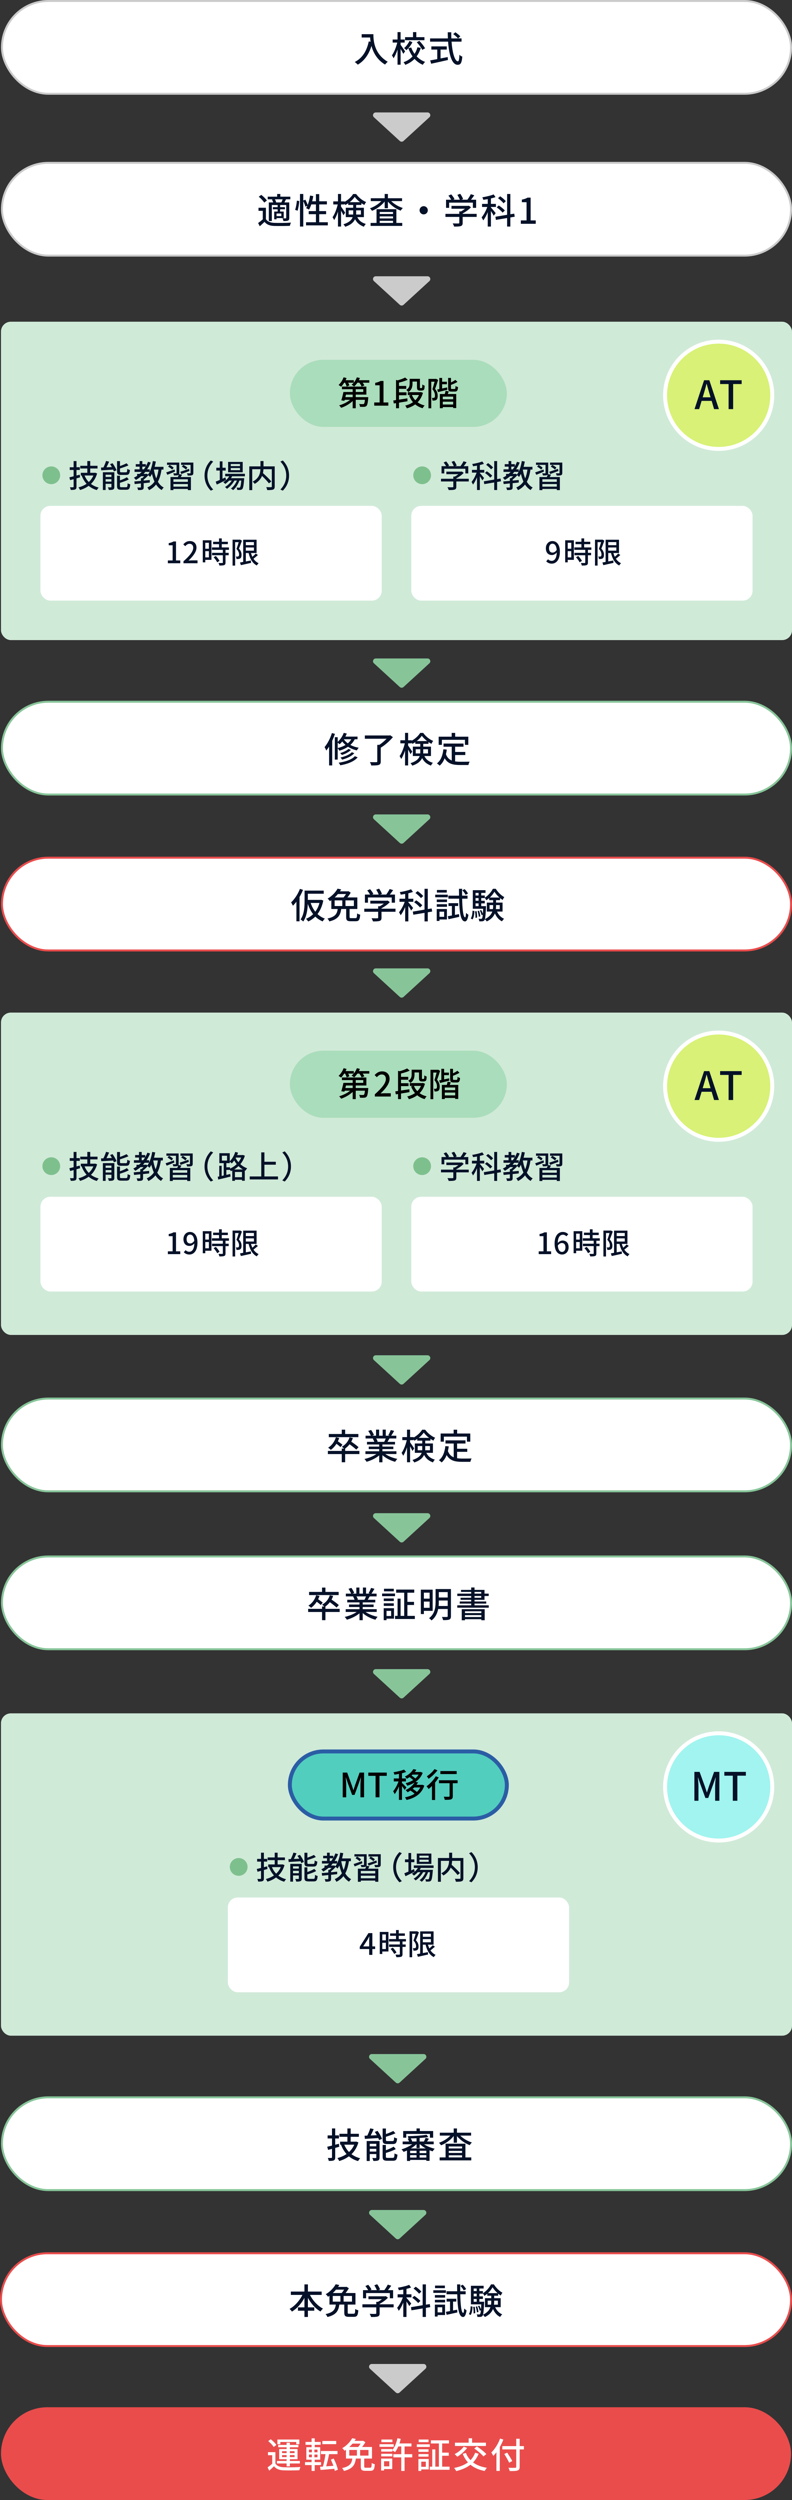 <?xml version="1.0" encoding="UTF-8"?>
<svg id="_レイヤー_1" data-name="レイヤー_1" xmlns="http://www.w3.org/2000/svg" version="1.1" viewBox="0 0 401.5 1266.5">
  <rect x="0" y="0" width="401.5" height="1266.5" fill="#333333" stroke="none"/>
  <!-- Generator: Adobe Illustrator 29.2.1, SVG Export Plug-In . SVG Version: 2.1.0 Build 116)  -->
  <rect x=".5" y="867.976" width="401" height="163.3" rx="5" ry="5" style="fill: #d0ead8;"/>
  <circle cx="121" cy="945.776" r="4.5" style="fill: #7ec08d;"/>
  <g>
    <path d="M135.602,946.814c-.608.176-1.216.353-1.825.528v4.21c0,.769-.16,1.168-.624,1.393-.464.224-1.185.271-2.273.256-.064-.353-.256-.977-.448-1.345.704.017,1.376.017,1.569,0,.24,0,.32-.08.32-.304v-3.794c-.624.177-1.2.336-1.761.48l-.384-1.425c.608-.144,1.345-.32,2.145-.512v-3.218h-1.969v-1.376h1.969v-3.138h1.457v3.121h1.681v1.393h-1.681v2.817l1.649-.433.176,1.345ZM144.229,944.861c-.64,2.208-1.712,3.953-3.121,5.298,1.104.832,2.417,1.456,3.938,1.856-.336.288-.752.881-.96,1.265-1.617-.464-2.977-1.185-4.146-2.161-1.28.961-2.769,1.665-4.37,2.129-.16-.384-.528-1.024-.8-1.345,1.488-.368,2.881-.976,4.113-1.809-1.056-1.168-1.873-2.545-2.481-4.146l.208-.063h-.641v-1.361h3.297v-2.192h-3.585v-1.36h3.585v-2.401h1.473v2.401h3.698v1.36h-3.698v2.192h2.273l.256-.048.96.385ZM137.859,945.886c.512,1.248,1.217,2.353,2.145,3.297.993-.912,1.793-2.017,2.337-3.297h-4.482Z" style="fill: #051128;"/>
    <path d="M152.05,939.659c.816,1.104,1.681,2.593,2.001,3.601l-1.329.545c-.08-.257-.208-.561-.352-.896-2.193.128-4.402.272-6.035.368l-.128-1.425c.368-.016.769-.032,1.216-.048.512-1.009,1.041-2.305,1.329-3.281l1.553.352c-.4.961-.88,1.985-1.329,2.865l2.737-.128c-.288-.512-.592-1.024-.913-1.473l1.249-.479ZM152.963,951.648c0,.704-.144,1.089-.608,1.329-.496.224-1.201.239-2.177.239-.08-.384-.288-.96-.496-1.344.672.031,1.328.031,1.552.016.208,0,.256-.064.256-.256v-1.521h-2.945v3.121h-1.393v-8.996h5.811v7.411ZM148.545,945.485v1.136h2.945v-1.136h-2.945ZM151.49,948.975v-1.217h-2.945v1.217h2.945ZM156.436,945.597c-1.681,0-2.097-.416-2.097-1.937v-5.058h1.489v2.497c1.232-.433,2.481-.961,3.329-1.409l.96,1.073c-1.232.56-2.833,1.12-4.29,1.552v1.329c0,.528.112.624.784.624h2.177c.576,0,.672-.256.736-1.745.32.24.928.465,1.345.545-.16,2.001-.592,2.528-1.953,2.528h-2.481ZM158.901,951.823c.624,0,.736-.304.8-2.017.336.225.928.465,1.328.561-.176,2.177-.592,2.753-2,2.753h-2.577c-1.681,0-2.113-.432-2.113-1.921v-5.202h1.473v2.369c1.312-.464,2.641-1.04,3.505-1.601l.96,1.089c-1.217.704-2.929,1.28-4.466,1.744v1.585c0,.544.128.64.832.64h2.257Z" style="fill: #051128;"/>
    <path d="M176.886,942.876c-.368,2.465-.929,4.514-1.857,6.179.768,1.265,1.745,2.289,2.977,2.929-.336.288-.816.881-1.041,1.281-1.168-.688-2.097-1.649-2.849-2.817-.912,1.168-2.064,2.112-3.553,2.865-.16-.336-.592-1.041-.88-1.345,1.584-.721,2.769-1.713,3.633-2.993-.528-1.169-.944-2.481-1.28-3.905-.288.56-.608,1.088-.944,1.536-.176-.208-.592-.576-.929-.849-.64.801-1.521,1.601-2.321,2.209v.496l3.089-.288v1.281c-1.024.111-2.065.208-3.089.319v2.001c0,.688-.112,1.057-.624,1.265-.48.192-1.185.225-2.209.225-.048-.385-.256-.944-.432-1.297.72.016,1.393.016,1.601.016s.256-.063.256-.24v-1.84c-1.168.128-2.257.224-3.153.319l-.176-1.328c.928-.08,2.081-.176,3.329-.288v-1.345h.577c.368-.288.752-.656,1.088-1.008h-1.537c-.833.72-1.729,1.344-2.673,1.889-.176-.305-.72-.864-1.008-1.137.576-.288,1.121-.608,1.633-.961v-.976h1.264c.368-.32.721-.656,1.057-1.009h-3.618v-1.297h2.561v-1.36h-1.953v-1.265h1.953v-1.568h1.377v1.568h1.792v1.072c.416-.72.784-1.472,1.088-2.272l1.376.4c-.496,1.232-1.104,2.385-1.792,3.425h1.296v1.169c.736-1.521,1.265-3.426,1.569-5.378l1.521.256c-.16.912-.368,1.809-.608,2.673h4.482v1.393h-.992ZM167.922,942.764c.32-.432.625-.88.913-1.36h-1.681v1.36h.768ZM169.442,944.989l.576.432c.304-.4.577-.864.833-1.36h-2.193c-.272.353-.56.688-.864,1.009h1.393l.256-.08ZM172.996,942.876c.272,1.617.656,3.138,1.2,4.481.544-1.28.913-2.769,1.153-4.481h-2.353Z" style="fill: #051128;"/>
    <path d="M183.714,943.916c-1.36.561-2.753,1.169-3.89,1.617l-.56-1.217c1.088-.352,2.657-.912,4.226-1.473l.224,1.072ZM187.299,945.453c-.224.416-.448.832-.672,1.217h5.154v6.626h-1.553v-.592h-7.315v.592h-1.489v-6.626h3.746c.176-.4.352-.833.464-1.217-.08.096-.192.176-.336.24-.448.192-1.12.176-2.097.176-.064-.336-.224-.769-.384-1.088.64.016,1.249.016,1.44.016.208,0,.256-.064.256-.225v-4.065h-4.834v-1.168h6.194v5.233c0,.272-.032.48-.08.641l1.505.24ZM182.273,942.908c-.4-.464-1.297-1.089-2.033-1.505l.736-.864c.736.368,1.649.96,2.065,1.425l-.768.944ZM190.229,947.806h-7.315v1.281h7.315v-1.281ZM190.229,951.535v-1.312h-7.315v1.312h7.315ZM186.403,943.996c1.137-.352,2.801-.912,4.418-1.488l.24,1.089c-1.424.544-2.945,1.104-4.146,1.536l-.512-1.137ZM193.014,944.557c0,.656-.144.977-.625,1.185-.464.192-1.184.192-2.225.192-.064-.353-.224-.833-.4-1.169.672.032,1.376.032,1.585.032.208-.016.256-.064.256-.24v-4.05h-4.802v-1.168h6.21v5.218ZM189.268,942.876c-.432-.448-1.345-1.072-2.097-1.488l.736-.864c.736.352,1.681.928,2.128,1.393l-.768.96Z" style="fill: #051128;"/>
    <path d="M199.332,945.917c0-3.249,1.345-5.81,3.17-7.65l1.216.576c-1.745,1.824-2.945,4.129-2.945,7.074s1.2,5.25,2.945,7.075l-1.216.576c-1.825-1.841-3.17-4.401-3.17-7.651Z" style="fill: #051128;"/>
    <path d="M210.227,948.174c-1.602.816-3.33,1.681-4.674,2.321l-.576-1.488c.576-.225,1.296-.528,2.08-.864v-4.771h-1.761v-1.408h1.761v-3.233h1.377v3.233h1.616v1.408h-1.616v4.162c.48-.225.977-.448,1.473-.673l.32,1.312ZM213.331,946.285c-.176.336-.368.656-.593.961h6.691s-.016.368-.032.56c-.256,3.202-.496,4.45-.929,4.931-.271.304-.576.399-.96.448-.368.031-.96.048-1.601.016-.016-.353-.145-.88-.336-1.2.544.063,1.041.063,1.248.063.24,0,.369-.016.496-.176.24-.272.449-1.185.641-3.441h-.961c-.64,1.856-1.889,3.857-3.217,4.866-.24-.272-.704-.624-1.072-.833,1.248-.832,2.369-2.417,3.041-4.033h-1.264c-.865,1.585-2.386,3.281-3.811,4.178-.224-.304-.641-.672-.992-.896,1.265-.672,2.577-1.953,3.457-3.281h-1.344c-.608.672-1.281,1.248-1.969,1.713-.209-.24-.721-.721-1.009-.929,1.2-.688,2.289-1.729,3.025-2.945h-2.049v-1.265h10.004v1.265h-6.467ZM218.678,944.253h-7.396v-5.25h7.396v5.25ZM217.301,940.075h-4.674v1.04h4.674v-1.04ZM217.301,942.124h-4.674v1.057h4.674v-1.057Z" style="fill: #051128;"/>
    <path d="M234.901,951.44c0,.881-.208,1.328-.8,1.568-.593.257-1.585.272-2.994.272-.063-.416-.304-1.104-.512-1.505,1.041.048,2.129.048,2.434.032.304-.016.399-.096.399-.384v-8.724h-4.226c-.031.624-.111,1.28-.256,1.969,1.473,1.328,3.312,3.089,4.242,4.226l-1.217.977c-.736-.977-2.161-2.481-3.49-3.762-.624,1.457-1.744,2.865-3.713,4.018-.192-.32-.705-.849-1.057-1.12,3.33-1.761,3.873-4.258,3.953-6.307h-4.161v10.596h-1.489v-12.036h5.667v-2.689h1.536v2.689h5.683v10.18Z" style="fill: #051128;"/>
    <path d="M242.178,945.917c0,3.25-1.344,5.811-3.169,7.651l-1.217-.576c1.745-1.825,2.945-4.13,2.945-7.075s-1.2-5.25-2.945-7.074l1.217-.576c1.825,1.841,3.169,4.401,3.169,7.65Z" style="fill: #051128;"/>
  </g>
  <rect x="146.942" y="887.276" width="110" height="34" rx="17" ry="17" style="fill: #52cebf; stroke: #2b5da5; stroke-miterlimit: 10; stroke-width: 2px;"/>
  <g>
    <path d="M173.736,897.989h2.261l2.295,6.323c.289.833.544,1.683.833,2.532h.085c.289-.85.527-1.699.816-2.532l2.261-6.323h2.278v12.511h-1.835v-6.188c0-1.122.153-2.737.255-3.876h-.068l-1.003,2.89-2.176,5.967h-1.224l-2.193-5.967-.986-2.89h-.068c.085,1.139.238,2.754.238,3.876v6.188h-1.768v-12.511Z"/>
    <path d="M190.396,899.638h-3.672v-1.648h9.332v1.648h-3.688v10.862h-1.972v-10.862Z"/>
    <path d="M205.1,906.777c-.254-.477-.815-1.275-1.325-1.972v7.003h-1.53v-6.867c-.629,1.547-1.411,3.009-2.175,3.961-.153-.442-.527-1.088-.765-1.462,1.003-1.156,2.091-3.179,2.737-4.98h-2.414v-1.496h2.617v-2.312c-.781.17-1.563.288-2.294.391-.068-.357-.272-.884-.459-1.224,1.886-.307,4.029-.799,5.304-1.36l1.088,1.207c-.613.238-1.344.459-2.108.663v2.635h1.989v1.496h-1.989v.781c.493.425,1.938,1.904,2.243,2.295l-.918,1.241ZM215.096,904.568c-1.395,4.301-4.861,6.357-9.026,7.292-.136-.391-.493-1.02-.782-1.343,1.802-.323,3.484-.918,4.879-1.818-.561-.544-1.36-1.156-2.107-1.615-.459.323-.936.612-1.463.884-.203-.374-.662-.884-.985-1.122,2.21-1.003,3.723-2.465,4.572-3.841-1.139.714-2.413,1.24-3.739,1.632-.17-.392-.527-.97-.816-1.275,1.359-.323,2.686-.85,3.824-1.581-.492-.492-1.223-1.07-1.852-1.495-.426.288-.867.561-1.36.832-.204-.34-.663-.866-.985-1.104,2.124-1.003,3.518-2.465,4.266-3.773l1.547.289c-.221.391-.476.799-.765,1.173h2.702l.272-.068,1.003.477c-.748,1.988-2.04,3.484-3.654,4.606l1.309.221c-.238.425-.51.85-.816,1.258h2.686l.289-.051,1.004.425ZM209.129,899.009c-.153.153-.34.323-.51.476.662.426,1.428.986,1.938,1.479.663-.578,1.225-1.224,1.648-1.955h-3.076ZM209.979,905.52c-.255.237-.51.476-.781.714.748.441,1.58,1.037,2.141,1.563.697-.646,1.275-1.411,1.718-2.277h-3.077Z"/>
    <path d="M222.424,900.42c-.527.867-1.156,1.751-1.854,2.601v8.856h-1.58v-7.105c-.562.561-1.14,1.088-1.684,1.529-.204-.34-.765-1.036-1.088-1.343,1.734-1.24,3.57-3.179,4.709-5.1l1.496.562ZM221.777,896.851c-1.156,1.513-2.924,3.195-4.488,4.3-.187-.356-.611-.969-.9-1.274,1.411-.918,3.043-2.431,3.876-3.655l1.513.63ZM231.977,903.378h-2.448v6.544c0,.9-.204,1.359-.85,1.615-.629.237-1.632.255-3.213.255-.067-.459-.289-1.122-.51-1.581,1.088.034,2.227.034,2.532.017.323,0,.426-.085.426-.322v-6.527h-5.372v-1.514h9.435v1.514ZM231.5,898.737h-8.244v-1.514h8.244v1.514Z"/>
  </g>
  <rect x="115.5" y="961.276" width="173" height="48" rx="5" ry="5" style="fill: #fff;"/>
  <g>
    <path d="M190.175,987.378h-1.41v2.97h-1.62v-2.97h-4.77v-1.155l4.395-6.914h1.995v6.734h1.41v1.335ZM187.146,986.043v-2.895c0-.601.06-1.53.09-2.13h-.06c-.27.555-.57,1.125-.885,1.694l-2.175,3.33h3.03Z" style="fill: #051128;"/>
    <path d="M196.925,988.623h-3.12v1.26h-1.29v-11.175h4.41v9.915ZM193.805,979.969v3.015h1.8v-3.015h-1.8ZM195.605,987.378v-3.165h-1.8v3.165h1.8ZM204.05,983.553v1.5h1.604v1.23h-1.604v3.689c0,.721-.165,1.095-.659,1.306-.525.21-1.291.225-2.46.225-.06-.375-.255-.915-.45-1.305.84.029,1.665.029,1.89.029.239-.015.315-.074.315-.284v-3.66h-5.46v-1.23h5.46v-1.5h-5.505v-1.229h3.57v-1.65h-3v-1.215h3v-1.71h1.395v1.71h3.09v1.215h-3.09v1.65h3.646v1.229h-1.74ZM199.13,986.658c.72.75,1.545,1.77,1.875,2.489l-1.185.721c-.315-.721-1.095-1.785-1.815-2.565l1.125-.645Z" style="fill: #051128;"/>
    <path d="M212.375,978.903c-.435,1.275-1.02,2.85-1.529,4.02,1.109,1.186,1.334,2.235,1.334,3.135,0,.87-.18,1.5-.659,1.815-.226.165-.525.255-.841.3-.314.045-.719.045-1.079.03-.015-.36-.12-.9-.33-1.275.33.03.614.03.84.03.194-.015.36-.03.495-.135.225-.15.314-.495.3-.93,0-.766-.271-1.726-1.319-2.82.404-1.02.84-2.385,1.139-3.42h-1.784v11.88h-1.319v-13.14h3.614l.194-.045.945.555ZM220.475,986.178c-.705.646-1.529,1.335-2.25,1.875.676.99,1.53,1.785,2.61,2.266-.315.27-.72.81-.931,1.154-2.204-1.125-3.465-3.404-4.154-6.314h-1.395v4.26l2.55-.48.104,1.216c-1.814.42-3.72.84-5.16,1.154l-.465-1.35c.465-.075,1.021-.18,1.621-.285v-11.249h6.794v6.734h-2.85c.194.675.435,1.32.72,1.92.63-.54,1.275-1.155,1.71-1.665l1.095.765ZM214.355,979.623v1.561h4.08v-1.561h-4.08ZM214.355,983.958h4.08v-1.604h-4.08v1.604Z" style="fill: #051128;"/>
  </g>
  <path d="M204.564,860.039l13.121-12.027c.942-.863.331-2.433-.946-2.433h-26.242c-1.277,0-1.888,1.57-.946,2.433l13.121,12.027c.536.491,1.357.491,1.893,0Z" style="fill: #87c599;"/>
  <circle cx="364.328" cy="905.247" r="27.172" style="fill: #a1f4ef; stroke: #fff; stroke-miterlimit: 10; stroke-width: 2px;"/>
  <g>
    <path d="M352.01,897.626h2.644l2.685,7.396c.338.975.636,1.969.975,2.962h.099c.338-.993.616-1.987.954-2.962l2.645-7.396h2.664v14.634h-2.146v-7.237c0-1.312.178-3.201.298-4.533h-.079l-1.174,3.38-2.545,6.979h-1.432l-2.564-6.979-1.153-3.38h-.079c.1,1.332.277,3.221.277,4.533v7.237h-2.066v-14.634Z" style="fill: #051128;"/>
    <path d="M371.493,899.555h-4.295v-1.929h10.915v1.929h-4.314v12.705h-2.306v-12.705Z" style="fill: #051128;"/>
  </g>
  <rect x=".5" y="512.976" width="401" height="163.3" rx="5" ry="5" style="fill: #d0ead8;"/>
  <circle cx="214" cy="590.776" r="4.5" style="fill: #7ec08d;"/>
  <g>
    <path d="M237.63,593.91h-6.307v2.673c0,.816-.208,1.232-.864,1.457-.656.208-1.601.224-2.993.224-.112-.417-.4-1.024-.624-1.441,1.12.048,2.24.048,2.561.032s.4-.08.4-.32v-2.625h-6.242v-1.376h6.242v-1.104h.752c.625-.336,1.265-.768,1.809-1.2h-6.082v-1.297h7.507l.32-.08.96.72c-.96,1.024-2.369,2.049-3.745,2.753v.208h6.307v1.376ZM225.225,589.829h-1.393v-3.666h2.305c-.287-.576-.783-1.296-1.248-1.841l1.281-.576c.576.64,1.216,1.537,1.488,2.145l-.576.272h2.961c-.225-.64-.688-1.521-1.121-2.193l1.297-.48c.545.72,1.088,1.729,1.297,2.369l-.785.304h2.705c.561-.736,1.186-1.745,1.553-2.497l1.569.496c-.464.688-.993,1.393-1.489,2.001h2.321v3.666h-1.473v-2.353h-10.692v2.353Z" style="fill: #051128;"/>
    <path d="M244.506,593.366c-.224-.48-.768-1.377-1.248-2.113v6.995h-1.441v-6.482c-.592,1.457-1.312,2.817-2.049,3.729-.144-.4-.496-1.009-.72-1.377.944-1.088,1.969-2.993,2.562-4.69h-2.354v-1.392h2.561v-2.145c-.688.128-1.376.224-2.016.32-.049-.32-.257-.848-.416-1.152,1.792-.288,3.841-.752,5.09-1.296l.848,1.216c-.607.24-1.312.432-2.064.608v2.449h2.24v1.392h-2.24v.224c.48.497,1.841,2.129,2.145,2.545l-.896,1.168ZM252.014,594.151v4.098h-1.473v-3.842l-5.043.849-.224-1.425,5.267-.88v-9.379h1.473v9.14l1.744-.288.225,1.393-1.969.336ZM248.523,591.989c-.527-.688-1.696-1.712-2.673-2.385l.944-.864c.961.64,2.178,1.601,2.737,2.273l-1.009.976ZM248.924,587.78c-.48-.672-1.568-1.648-2.48-2.321l.977-.849c.912.625,2.016,1.553,2.545,2.225l-1.041.944Z" style="fill: #051128;"/>
    <path d="M268.926,587.876c-.368,2.465-.929,4.514-1.857,6.178.769,1.265,1.745,2.289,2.978,2.929-.336.288-.816.88-1.04,1.281-1.169-.688-2.098-1.649-2.85-2.817-.912,1.168-2.064,2.113-3.553,2.865-.16-.336-.593-1.041-.881-1.345,1.584-.72,2.77-1.712,3.633-2.993-.527-1.168-.943-2.481-1.279-3.905-.289.56-.609,1.088-.945,1.537-.176-.208-.592-.576-.928-.849-.641.8-1.521,1.601-2.321,2.209v.496l3.089-.288v1.281c-1.023.112-2.064.208-3.089.32v2.001c0,.688-.112,1.057-.624,1.265-.48.192-1.185.224-2.209.224-.048-.384-.256-.944-.432-1.297.72.016,1.393.016,1.6.016.209,0,.256-.064.256-.24v-1.84c-1.168.128-2.256.224-3.152.32l-.176-1.329c.928-.08,2.08-.176,3.328-.288v-1.344h.577c.368-.288.752-.656,1.089-1.008h-1.537c-.832.72-1.729,1.344-2.674,1.889-.176-.304-.72-.864-1.008-1.137.576-.288,1.121-.608,1.633-.96v-.976h1.264c.369-.32.721-.656,1.057-1.008h-3.617v-1.297h2.561v-1.36h-1.952v-1.265h1.952v-1.568h1.377v1.568h1.793v1.072c.416-.72.784-1.472,1.088-2.272l1.377.4c-.496,1.232-1.104,2.385-1.793,3.425h1.297v1.168c.736-1.521,1.265-3.425,1.568-5.378l1.521.256c-.16.913-.369,1.809-.609,2.673h4.482v1.393h-.992ZM259.962,587.764c.32-.432.624-.88.913-1.36h-1.682v1.36h.769ZM261.482,589.989l.576.432c.305-.4.576-.864.832-1.36h-2.192c-.272.352-.56.688-.864,1.008h1.393l.256-.08ZM265.036,587.876c.272,1.617.656,3.137,1.2,4.481.545-1.28.912-2.769,1.152-4.481h-2.353Z" style="fill: #051128;"/>
    <path d="M275.754,588.916c-1.36.561-2.753,1.169-3.89,1.617l-.56-1.216c1.088-.352,2.656-.913,4.225-1.473l.225,1.072ZM279.34,590.453c-.225.417-.449.833-.673,1.217h5.154v6.626h-1.553v-.592h-7.315v.592h-1.488v-6.626h3.746c.176-.4.352-.833.464-1.217-.08.096-.192.176-.337.24-.447.192-1.119.176-2.096.176-.064-.336-.225-.769-.385-1.088.641.016,1.248.016,1.44.016.208,0,.257-.064.257-.224v-4.065h-4.834v-1.168h6.193v5.234c0,.272-.031.48-.08.641l1.506.24ZM274.313,587.908c-.4-.464-1.297-1.088-2.033-1.504l.736-.864c.736.368,1.649.96,2.065,1.424l-.769.944ZM282.269,592.806h-7.315v1.281h7.315v-1.281ZM282.269,596.535v-1.312h-7.315v1.312h7.315ZM278.443,588.996c1.137-.352,2.801-.912,4.418-1.488l.239,1.088c-1.425.544-2.944,1.104-4.146,1.537l-.512-1.137ZM285.054,589.557c0,.656-.144.976-.624,1.185-.465.192-1.185.192-2.225.192-.064-.352-.225-.833-.4-1.168.672.032,1.376.032,1.584.032.209-.016.256-.064.256-.24v-4.05h-4.801v-1.168h6.21v5.218ZM281.309,587.876c-.433-.448-1.346-1.073-2.098-1.489l.736-.864c.736.352,1.682.928,2.129,1.393l-.768.96Z" style="fill: #051128;"/>
  </g>
  <circle cx="26" cy="590.776" r="4.5" style="fill: #7ec08d;"/>
  <g>
    <path d="M40.602,591.814c-.608.176-1.216.352-1.825.528v4.209c0,.769-.16,1.168-.624,1.393-.464.224-1.185.272-2.273.256-.064-.353-.256-.977-.448-1.345.704.016,1.376.016,1.569,0,.24,0,.32-.08.32-.304v-3.793c-.624.176-1.2.336-1.761.48l-.384-1.424c.608-.144,1.345-.32,2.145-.512v-3.217h-1.969v-1.376h1.969v-3.137h1.457v3.121h1.681v1.393h-1.681v2.817l1.649-.432.176,1.345ZM49.229,589.861c-.64,2.208-1.712,3.954-3.121,5.298,1.104.833,2.417,1.457,3.938,1.857-.336.288-.752.88-.96,1.265-1.617-.464-2.977-1.185-4.146-2.161-1.28.96-2.769,1.665-4.37,2.129-.16-.384-.528-1.024-.8-1.345,1.488-.368,2.881-.976,4.113-1.809-1.056-1.168-1.873-2.545-2.481-4.146l.208-.064h-.641v-1.361h3.297v-2.193h-3.585v-1.36h3.585v-2.401h1.473v2.401h3.698v1.36h-3.698v2.193h2.273l.256-.048.96.384ZM42.859,590.885c.512,1.249,1.217,2.353,2.145,3.297.993-.913,1.793-2.017,2.337-3.297h-4.482Z" style="fill: #051128;"/>
    <path d="M57.05,584.659c.816,1.104,1.681,2.593,2.001,3.601l-1.329.544c-.08-.256-.208-.56-.352-.896-2.193.128-4.402.272-6.035.368l-.128-1.424c.368-.016.769-.032,1.216-.048.512-1.008,1.041-2.305,1.329-3.281l1.553.352c-.4.96-.88,1.985-1.329,2.865l2.737-.128c-.288-.512-.592-1.024-.913-1.473l1.249-.48ZM57.963,596.648c0,.704-.144,1.088-.608,1.329-.496.224-1.201.24-2.177.24-.08-.384-.288-.96-.496-1.344.672.032,1.328.032,1.552.016.208,0,.256-.064.256-.256v-1.521h-2.945v3.121h-1.393v-8.996h5.811v7.411ZM53.545,590.485v1.136h2.945v-1.136h-2.945ZM56.49,593.974v-1.216h-2.945v1.216h2.945ZM61.436,590.597c-1.681,0-2.097-.416-2.097-1.937v-5.058h1.489v2.497c1.232-.432,2.481-.96,3.329-1.409l.96,1.073c-1.232.56-2.833,1.12-4.29,1.552v1.329c0,.528.112.625.784.625h2.177c.576,0,.672-.256.736-1.745.32.24.928.464,1.345.544-.16,2.001-.592,2.529-1.953,2.529h-2.481ZM63.901,596.823c.624,0,.736-.304.8-2.017.336.224.928.464,1.328.56-.176,2.177-.592,2.753-2,2.753h-2.577c-1.681,0-2.113-.432-2.113-1.921v-5.202h1.473v2.369c1.312-.464,2.641-1.041,3.505-1.601l.96,1.088c-1.217.704-2.929,1.28-4.466,1.745v1.584c0,.544.128.64.832.64h2.257Z" style="fill: #051128;"/>
    <path d="M81.566,587.876c-.368,2.465-.929,4.514-1.857,6.178.768,1.265,1.745,2.289,2.977,2.929-.336.288-.816.88-1.041,1.281-1.168-.688-2.097-1.649-2.849-2.817-.912,1.168-2.064,2.113-3.553,2.865-.16-.336-.592-1.041-.88-1.345,1.584-.72,2.769-1.712,3.633-2.993-.528-1.168-.944-2.481-1.28-3.905-.288.56-.608,1.088-.944,1.537-.176-.208-.592-.576-.929-.849-.64.8-1.521,1.601-2.321,2.209v.496l3.089-.288v1.281c-1.024.112-2.065.208-3.089.32v2.001c0,.688-.112,1.057-.624,1.265-.48.192-1.185.224-2.209.224-.048-.384-.256-.944-.432-1.297.72.016,1.393.016,1.601.016s.256-.064.256-.24v-1.84c-1.168.128-2.257.224-3.153.32l-.176-1.329c.928-.08,2.081-.176,3.329-.288v-1.344h.577c.368-.288.752-.656,1.088-1.008h-1.537c-.833.72-1.729,1.344-2.673,1.889-.176-.304-.72-.864-1.008-1.137.576-.288,1.121-.608,1.633-.96v-.976h1.264c.368-.32.721-.656,1.057-1.008h-3.618v-1.297h2.561v-1.36h-1.953v-1.265h1.953v-1.568h1.377v1.568h1.792v1.072c.416-.72.784-1.472,1.088-2.272l1.376.4c-.496,1.232-1.104,2.385-1.792,3.425h1.296v1.168c.736-1.521,1.265-3.425,1.569-5.378l1.521.256c-.16.913-.368,1.809-.608,2.673h4.482v1.393h-.992ZM72.602,587.764c.32-.432.625-.88.913-1.36h-1.681v1.36h.768ZM74.123,589.989l.576.432c.304-.4.577-.864.833-1.36h-2.193c-.272.352-.56.688-.864,1.008h1.393l.256-.08ZM77.676,587.876c.272,1.617.656,3.137,1.2,4.481.544-1.28.913-2.769,1.153-4.481h-2.353Z" style="fill: #051128;"/>
    <path d="M88.394,588.916c-1.361.561-2.753,1.169-3.89,1.617l-.56-1.216c1.088-.352,2.657-.913,4.226-1.473l.224,1.072ZM91.979,590.453c-.224.417-.448.833-.672,1.217h5.154v6.626h-1.553v-.592h-7.315v.592h-1.489v-6.626h3.746c.176-.4.352-.833.464-1.217-.08.096-.192.176-.336.24-.448.192-1.12.176-2.097.176-.064-.336-.224-.769-.384-1.088.64.016,1.249.016,1.44.016.208,0,.256-.064.256-.224v-4.065h-4.834v-1.168h6.194v5.234c0,.272-.032.48-.08.641l1.505.24ZM86.954,587.908c-.4-.464-1.297-1.088-2.033-1.504l.736-.864c.736.368,1.649.96,2.065,1.424l-.768.944ZM94.909,592.806h-7.315v1.281h7.315v-1.281ZM94.909,596.535v-1.312h-7.315v1.312h7.315ZM91.083,588.996c1.137-.352,2.801-.912,4.418-1.488l.24,1.088c-1.425.544-2.945,1.104-4.146,1.537l-.512-1.137ZM97.694,589.557c0,.656-.144.976-.625,1.185-.464.192-1.184.192-2.225.192-.064-.352-.224-.833-.4-1.168.672.032,1.376.032,1.585.032.208-.016.256-.064.256-.24v-4.05h-4.802v-1.168h6.21v5.218ZM93.948,587.876c-.432-.448-1.345-1.073-2.097-1.489l.736-.864c.736.352,1.681.928,2.129,1.393l-.769.96Z" style="fill: #051128;"/>
    <path d="M103.692,590.917c0-3.249,1.345-5.81,3.169-7.651l1.216.576c-1.745,1.825-2.945,4.129-2.945,7.075s1.201,5.25,2.945,7.075l-1.216.577c-1.825-1.841-3.169-4.402-3.169-7.651Z" style="fill: #051128;"/>
    <path d="M124.126,585.491c-.497,1.665-1.297,3.089-2.289,4.274.977.88,2.129,1.617,3.489,2.097-.288.272-.72.864-.912,1.232l-.32-.128v5.202h-1.425v-.512h-3.569v.56h-1.36v-5.234c-.24.112-.464.224-.705.32-.096-.192-.256-.433-.416-.657v.016h-1.873v2.529l1.985-.464.144,1.312c-2.193.56-4.514,1.121-6.243,1.521l-.256-1.44c.24-.048.497-.096.769-.144v-5.394h1.216v5.138l1.057-.24v-6.243h-2.225v-5.026h5.282v4.098c1.201-1.168,2.209-2.897,2.769-4.738l1.441.352c-.144.416-.304.832-.48,1.232h2.721l.256-.064.945.4ZM112.489,587.956h2.609v-2.465h-2.609v2.465ZM116.619,592.006c1.201-.512,2.369-1.28,3.377-2.273-.512-.608-.913-1.232-1.265-1.841-.384.561-.816,1.073-1.232,1.505-.224-.24-.688-.625-1.024-.88v.72h-1.729v2.113h1.873v.656ZM123.117,592.454c-.832-.48-1.568-1.072-2.208-1.697-.672.656-1.425,1.232-2.209,1.697h4.417ZM122.669,596.376v-2.657h-3.569v2.657h3.569ZM119.612,586.42l-.144.288c.368.688.816,1.376,1.393,2.049.576-.705,1.057-1.489,1.425-2.337h-2.673Z" style="fill: #051128;"/>
    <path d="M140.926,595.991v1.504h-14.326v-1.504h5.843v-12.197h1.601v4.754h5.778v1.489h-5.778v5.955h6.883Z" style="fill: #051128;"/>
    <path d="M147.498,590.917c0,3.25-1.344,5.811-3.169,7.651l-1.217-.577c1.745-1.825,2.945-4.129,2.945-7.075s-1.201-5.25-2.945-7.075l1.217-.576c1.825,1.841,3.169,4.402,3.169,7.651Z" style="fill: #051128;"/>
  </g>
  <rect x="146.942" y="532.276" width="110" height="34" rx="17" ry="17" style="fill: #adb;"/>
  <g>
    <path d="M187.219,542.615v1.258h-3.366c.357.493.68,1.003.85,1.394l-1.377.544c-.204-.527-.68-1.292-1.173-1.938h-.969c-.51.748-1.071,1.411-1.649,1.921-.289-.255-.918-.697-1.292-.884.374-.289.748-.646,1.071-1.037h-2.805c.272.493.493,1.003.595,1.377l-1.36.561c-.119-.51-.459-1.275-.799-1.938h-.458c-.493.782-1.037,1.496-1.564,2.023-.306-.221-.935-.646-1.292-.85,1.054-.952,2.023-2.448,2.567-3.91l1.496.391c-.153.357-.323.731-.493,1.088h4.147v1.224c.68-.782,1.224-1.734,1.581-2.703l1.513.374c-.153.374-.323.748-.51,1.105h5.287ZM186.692,551.199s-.017.408-.034.612c-.204,2.312-.425,3.349-.85,3.791-.323.34-.68.459-1.173.493-.442.034-1.258.051-2.125,0-.017-.442-.204-1.054-.442-1.445.782.085,1.53.102,1.836.085.272,0,.442-.017.595-.136.221-.221.374-.799.51-2.057h-4.674v4.283h-1.547v-3.671c-1.564,1.496-3.791,2.753-5.847,3.451-.238-.374-.68-.952-1.02-1.241,1.955-.544,4.097-1.598,5.575-2.821h-2.753l-.153.51-1.563-.221c.357-1.139.799-2.873,1.071-4.25h4.691v-1.411h-5.439v-1.326h12.375v4.062h-5.389v1.292h6.357ZM175.388,549.907c-.102.425-.204.867-.306,1.292h3.706v-1.292h-3.399ZM180.334,548.581h3.825v-1.411h-3.825v1.411Z"/>
    <path d="M190.025,554.361c3.688-3.264,5.592-5.695,5.592-7.751,0-1.36-.731-2.295-2.125-2.295-.986,0-1.802.629-2.465,1.394l-1.105-1.088c1.071-1.156,2.176-1.87,3.808-1.87,2.295,0,3.773,1.496,3.773,3.756,0,2.414-1.921,4.913-4.572,7.445.646-.068,1.428-.119,2.04-.119h3.128v1.666h-8.074v-1.139Z"/>
    <path d="M207.586,553.273c-1.445.238-2.924.493-4.301.714v2.822h-1.496v-2.584l-1.139.187-.255-1.53,1.394-.204v-10.216l.748.221c1.445-.374,2.941-.918,3.842-1.428l1.326,1.122c-1.258.612-2.891,1.088-4.42,1.462v1.683h3.672v1.462h-3.672v1.768h3.808v1.479h-3.808v2.227c1.343-.204,2.822-.425,4.25-.646l.051,1.462ZM215.422,549.023c-.561,1.989-1.496,3.553-2.703,4.777,1.004.731,2.193,1.275,3.553,1.615-.34.34-.799.969-1.02,1.394-1.462-.425-2.703-1.088-3.74-1.955-1.24.918-2.668,1.564-4.232,2.023-.17-.408-.526-1.071-.85-1.394,1.445-.357,2.805-.935,3.943-1.734-.815-.952-1.479-2.074-1.972-3.366l.952-.272h-1.598v-1.428h6.391l.272-.068,1.003.408ZM210.135,544.332c0,1.462-.34,3.196-2.107,4.267-.187-.306-.765-.867-1.07-1.071,1.529-.901,1.733-2.108,1.733-3.229v-2.397h5.202v4.08c0,.323,0,.493.067.561.051.034.136.068.237.068h.375c.119,0,.254-.017.306-.051.067-.051.136-.17.17-.391.034-.238.067-.748.067-1.411.272.238.799.493,1.174.629-.034.663-.068,1.411-.188,1.7-.102.306-.289.493-.544.612-.204.119-.577.17-.85.17h-.884c-.357,0-.799-.102-1.037-.34-.271-.238-.374-.561-.374-1.581v-2.651h-2.278v1.037ZM209.83,550.111c.407,1.003.985,1.904,1.717,2.669.781-.748,1.41-1.632,1.869-2.669h-3.586Z"/>
    <path d="M223.107,542.479c-.442,1.428-1.021,3.195-1.53,4.539,1.104,1.343,1.325,2.533,1.325,3.536.018.969-.203,1.683-.68,2.022-.238.17-.544.272-.867.323-.306.034-.696.051-1.07.034-.018-.391-.137-.986-.374-1.36.34.017.612.034.815.017.188,0,.357-.051.493-.136.222-.17.306-.612.306-1.088-.017-.85-.254-1.955-1.291-3.179.391-1.156.799-2.686,1.104-3.825h-1.7v13.479h-1.41v-14.891h3.604l.238-.068,1.037.595ZM227.799,547.46c-1.649.425-3.366.833-4.727,1.173l-.407-1.326c.323-.068.68-.136,1.071-.204v-5.644h1.41v1.921h2.414v1.275h-2.414v2.159l2.533-.544.119,1.19ZM228.512,548.276c-.17.459-.34.918-.492,1.343h4.283v7.105h-1.547v-.493h-5.27v.561h-1.479v-7.173h2.481c.17-.544.356-1.173.442-1.649l1.58.306ZM230.756,550.927h-5.27v1.343h5.27v-1.343ZM230.756,554.922v-1.428h-5.27v1.428h5.27ZM231.453,547.068c.373,0,.441-.221.492-1.53.289.238.867.442,1.275.544-.136,1.819-.527,2.295-1.615,2.295h-1.717c-1.359,0-1.683-.408-1.683-1.819v-5.1h1.429v2.295c.85-.408,1.699-.884,2.227-1.309l1.07,1.02c-.969.595-2.176,1.122-3.297,1.53v1.547c0,.459.067.527.475.527h1.344Z"/>
  </g>
  <rect x="208.5" y="606.276" width="173" height="48" rx="5" ry="5" style="fill: #fff;"/>
  <rect x="20.5" y="606.276" width="173" height="48" rx="5" ry="5" style="fill: #fff;"/>
  <g>
    <path d="M85.091,633.923h2.415v-7.68h-1.98v-1.095c1.035-.195,1.77-.45,2.4-.84h1.305v9.615h2.16v1.425h-6.3v-1.425Z" style="fill: #051128;"/>
    <path d="M94.105,633.308c.435.495,1.11.825,1.815.825,1.335,0,2.49-1.08,2.595-4.23-.645.795-1.59,1.29-2.43,1.29-1.845,0-3.09-1.155-3.09-3.465,0-2.19,1.5-3.63,3.285-3.63,2.115,0,3.825,1.71,3.825,5.355,0,4.35-1.98,6.089-4.11,6.089-1.275,0-2.175-.51-2.82-1.17l.93-1.065ZM98.485,628.598c-.165-2.175-.99-3.165-2.19-3.165-.945,0-1.695.855-1.695,2.295,0,1.41.63,2.22,1.785,2.22.675,0,1.44-.39,2.1-1.35Z" style="fill: #051128;"/>
    <path d="M107.2,633.623h-3.12v1.26h-1.29v-11.175h4.41v9.915ZM104.08,624.968v3.015h1.8v-3.015h-1.8ZM105.88,632.378v-3.165h-1.8v3.165h1.8ZM114.325,628.553v1.5h1.605v1.23h-1.605v3.69c0,.72-.165,1.095-.66,1.306-.525.21-1.29.225-2.46.225-.06-.375-.255-.915-.45-1.305.84.03,1.665.03,1.89.03.24-.015.315-.075.315-.285v-3.66h-5.46v-1.23h5.46v-1.5h-5.505v-1.23h3.57v-1.65h-3v-1.215h3v-1.71h1.395v1.71h3.09v1.215h-3.09v1.65h3.645v1.23h-1.74ZM109.405,631.658c.72.75,1.545,1.77,1.875,2.49l-1.185.72c-.315-.72-1.095-1.785-1.815-2.565l1.125-.645Z" style="fill: #051128;"/>
    <path d="M122.65,623.903c-.435,1.275-1.02,2.85-1.53,4.02,1.11,1.185,1.335,2.235,1.335,3.135,0,.87-.18,1.5-.66,1.815-.225.165-.525.255-.84.3s-.72.045-1.08.03c-.015-.36-.12-.9-.33-1.275.33.03.615.03.84.03.195-.015.36-.03.495-.135.225-.15.315-.495.3-.93,0-.765-.27-1.725-1.32-2.82.405-1.02.84-2.385,1.14-3.419h-1.785v11.88h-1.32v-13.14h3.615l.195-.045.945.555ZM130.75,631.178c-.705.645-1.53,1.335-2.25,1.875.675.99,1.53,1.785,2.61,2.265-.315.27-.72.81-.93,1.155-2.205-1.125-3.465-3.405-4.155-6.315h-1.395v4.26l2.55-.48.105,1.215c-1.815.42-3.72.84-5.16,1.155l-.465-1.35c.465-.075,1.02-.18,1.62-.285v-11.25h6.794v6.734h-2.85c.195.675.435,1.32.72,1.92.63-.54,1.275-1.155,1.71-1.665l1.095.765ZM124.63,624.623v1.56h4.08v-1.56h-4.08ZM124.63,628.958h4.08v-1.605h-4.08v1.605Z" style="fill: #051128;"/>
  </g>
  <g>
    <path d="M273.091,633.923h2.415v-7.68h-1.98v-1.095c1.035-.195,1.77-.45,2.4-.84h1.305v9.615h2.16v1.425h-6.3v-1.425Z" style="fill: #051128;"/>
    <path d="M287.131,626.333c-.406-.48-1.08-.825-1.726-.825-1.409,0-2.579,1.065-2.655,4.215.646-.795,1.605-1.275,2.4-1.275,1.859,0,3.105,1.14,3.105,3.48,0,2.19-1.5,3.615-3.301,3.615-2.1,0-3.81-1.755-3.81-5.504,0-4.245,1.995-5.94,4.17-5.94,1.229,0,2.13.525,2.76,1.185l-.944,1.05ZM286.65,631.928c0-1.425-.63-2.22-1.814-2.22-.646,0-1.396.345-2.056,1.29.181,2.189.976,3.225,2.16,3.225.96,0,1.71-.87,1.71-2.295Z" style="fill: #051128;"/>
    <path d="M295.2,633.623h-3.12v1.26h-1.289v-11.175h4.409v9.915ZM292.08,624.968v3.015h1.801v-3.015h-1.801ZM293.881,632.378v-3.165h-1.801v3.165h1.801ZM302.324,628.553v1.5h1.605v1.23h-1.605v3.69c0,.72-.164,1.095-.659,1.306-.524.21-1.29.225-2.46.225-.061-.375-.255-.915-.45-1.305.841.03,1.665.03,1.89.03.24-.015.315-.075.315-.285v-3.66h-5.46v-1.23h5.46v-1.5h-5.505v-1.23h3.57v-1.65h-3v-1.215h3v-1.71h1.395v1.71h3.09v1.215h-3.09v1.65h3.645v1.23h-1.74ZM297.405,631.658c.72.75,1.545,1.77,1.874,2.49l-1.184.72c-.315-.72-1.096-1.785-1.815-2.565l1.125-.645Z" style="fill: #051128;"/>
    <path d="M310.65,623.903c-.436,1.275-1.02,2.85-1.53,4.02,1.11,1.185,1.335,2.235,1.335,3.135,0,.87-.18,1.5-.66,1.815-.225.165-.525.255-.84.3s-.72.045-1.08.03c-.015-.36-.119-.9-.33-1.275.33.03.615.03.84.03.195-.015.36-.03.496-.135.225-.15.314-.495.299-.93,0-.765-.27-1.725-1.319-2.82.405-1.02.84-2.385,1.14-3.419h-1.785v11.88h-1.319v-13.14h3.614l.195-.045.945.555ZM318.75,631.178c-.705.645-1.53,1.335-2.25,1.875.675.99,1.529,1.785,2.609,2.265-.314.27-.72.81-.93,1.155-2.205-1.125-3.465-3.405-4.154-6.315h-1.396v4.26l2.55-.48.105,1.215c-1.814.42-3.721.84-5.16,1.155l-.465-1.35c.465-.075,1.02-.18,1.62-.285v-11.25h6.794v6.734h-2.85c.195.675.436,1.32.721,1.92.629-.54,1.274-1.155,1.709-1.665l1.096.765ZM312.63,624.623v1.56h4.08v-1.56h-4.08ZM312.63,628.958h4.08v-1.605h-4.08v1.605Z" style="fill: #051128;"/>
  </g>
  <rect x=".5" y="162.976" width="401" height="161.3" rx="5" ry="5" style="fill: #d0ead8;"/>
  <rect x=".5" y="1219.5" width="400.5" height="47" rx="23.5" ry="23.5" style="fill: #ea4c4c;"/>
  <g>
    <path d="M139.609,1248.011c.774,1.242,2.197,1.801,4.195,1.891,2.035.09,6.212.036,8.499-.126-.198.378-.45,1.152-.541,1.639-2.07.09-5.888.126-7.976.054-2.233-.09-3.781-.685-4.879-2.07-.756.738-1.549,1.458-2.431,2.232l-.829-1.656c.72-.486,1.603-1.171,2.359-1.837v-4.339h-2.161v-1.549h3.763v5.762ZM138.745,1239.656c-.504-.9-1.71-2.143-2.773-3.007l1.278-.937c1.044.811,2.305,1.999,2.845,2.881l-1.351,1.062ZM145.299,1247.975h-4.915v-1.261h4.915v-.882h-3.763v-5.149h3.763v-.9h-4.249v-1.206h4.249v-1.116h1.639v1.116h4.321v1.206h-4.321v.9h3.889v5.149h-3.889v.882h5.078v1.261h-5.078v1.477h-1.639v-1.477ZM142.112,1238.234h-1.477v-2.376h11.109v2.376h-1.549v-1.134h-8.084v1.134ZM142.977,1242.735h2.322v-.973h-2.322v.973ZM145.299,1244.752v-1.009h-2.322v1.009h2.322ZM146.938,1241.763v.973h2.395v-.973h-2.395ZM149.332,1243.743h-2.395v1.009h2.395v-1.009Z" style="fill: #fff;"/>
    <path d="M159.536,1248.803v2.971h-1.566v-2.971h-3.349v-1.494h3.349v-1.242h-2.665v-6.32h2.665v-1.206h-3.079v-1.459h3.079v-1.818h1.584v1.818h3.007v1.459h-3.007v1.206h2.772v6.32h-2.791v1.242h3.205v1.494h-3.205ZM156.601,1242.321h1.513v-1.369h-1.513v1.369ZM156.601,1244.842h1.513v-1.368h-1.513v1.368ZM160.958,1240.952h-1.584v1.369h1.584v-1.369ZM160.958,1243.474h-1.584v1.368h1.584v-1.368ZM169.727,1251.756c-.054-.324-.144-.702-.234-1.08-2.503.216-5.078.45-6.968.612l-.288-1.639,1.477-.09c.504-1.747,1.008-4.268,1.296-6.303h-2.323v-1.584h8.408v1.584h-4.267c-.396,2.071-.954,4.43-1.477,6.176l3.673-.252c-.378-1.062-.846-2.16-1.314-3.097l1.404-.594c.99,1.782,1.854,4.104,2.161,5.653l-1.548.612ZM170.447,1238.197h-7.022v-1.602h7.022v1.602Z" style="fill: #fff;"/>
    <path d="M187.618,1250.136c.648,0,.774-.324.828-2.413.378.288,1.099.54,1.566.666-.18,2.629-.666,3.313-2.25,3.313h-2.539c-1.873,0-2.323-.505-2.323-2.179v-4.033h-2.503c-.414,3.097-1.495,5.186-6.032,6.302-.162-.433-.594-1.135-.954-1.477,4.051-.847,4.861-2.431,5.203-4.825h-3.223v-4.447c-.234.162-.486.342-.738.504-.252-.414-.774-1.026-1.17-1.297,2.449-1.422,4.141-3.402,5.06-5.06l1.836.379c-.198.323-.396.647-.63.972h4.033l.27-.072,1.17.757c-.414.756-1.044,1.62-1.675,2.412h5.023v5.853h-3.925v4.015c0,.54.108.631.81.631h2.161ZM177.067,1243.995h3.871v-2.862h-3.871v2.862ZM178.706,1237.928c-.468.576-1.008,1.152-1.603,1.71h4.483c.432-.521.882-1.134,1.224-1.71h-4.105ZM186.808,1241.133h-4.25v2.862h4.25v-2.862Z" style="fill: #fff;"/>
    <path d="M199.586,1239.567h-7.184v-1.333h7.184v1.333ZM198.848,1250.802h-4.159v.756h-1.477v-6.05h5.636v5.294ZM208.985,1244.896h-3.89v6.878h-1.674v-6.878h-3.998v-1.603h3.998v-3.925h-1.513c-.486,1.116-1.026,2.106-1.639,2.881-.306-.252-.936-.648-1.368-.883v.612h-5.654v-1.296h5.654v.504c1.206-1.44,2.106-3.709,2.574-5.978l1.675.342c-.18.774-.396,1.549-.666,2.287h6.104v1.53h-3.494v3.925h3.89v1.603ZM193.249,1243.077h5.654v1.314h-5.654v-1.314ZM198.92,1237.172h-5.564v-1.314h5.564v1.314ZM194.689,1246.859v2.593h2.665v-2.593h-2.665Z" style="fill: #fff;"/>
    <path d="M211.303,1238.288h6.554v1.332h-6.554v-1.332ZM217.334,1251h-3.781v.773h-1.44v-6.05h5.222v5.276ZM217.227,1242.087h-5.078v-1.297h5.078v1.297ZM212.148,1243.239h5.078v1.296h-5.078v-1.296ZM217.227,1237.172h-4.971v-1.314h4.971v1.314ZM213.553,1247.074v2.593h2.322v-2.593h-2.322ZM227.903,1249.595v1.585h-10.029v-1.585h1.261v-8.732h1.549v8.732h1.818v-11.739h-4.069v-1.584h9.165v1.584h-3.457v4.646h3.349v1.585h-3.349v5.509h3.763Z" style="fill: #fff;"/>
    <path d="M242.645,1243.06c-.703,1.746-1.657,3.187-2.828,4.393,1.801,1.351,4.124,2.269,7.005,2.737-.396.396-.864,1.134-1.116,1.603-2.989-.576-5.365-1.621-7.221-3.169-1.963,1.513-4.375,2.521-7.202,3.223-.198-.414-.72-1.188-1.062-1.584,2.809-.576,5.167-1.477,7.004-2.827-1.099-1.206-1.963-2.629-2.646-4.304l1.602-.485c.559,1.404,1.332,2.628,2.341,3.654,1.009-1.026,1.801-2.269,2.341-3.745l1.783.505ZM236.811,1240.124c-1.279,1.711-3.26,3.403-4.97,4.447-.306-.342-.973-.99-1.387-1.314,1.71-.882,3.565-2.305,4.628-3.78l1.729.647ZM246.335,1239.116h-15.7v-1.656h6.949v-2.233h1.729v2.233h7.022v1.656ZM241.779,1239.368c1.639,1.08,3.746,2.701,4.771,3.889l-1.477,1.152c-.936-1.152-2.988-2.862-4.663-4.033l1.368-1.008Z" style="fill: #fff;"/>
    <path d="M255.17,1235.893c-.504,1.279-1.116,2.593-1.818,3.8v12.063h-1.693v-9.453c-.504.685-1.044,1.314-1.584,1.854-.18-.396-.684-1.296-1.008-1.71,1.782-1.711,3.457-4.357,4.447-7.076l1.656.521ZM265.577,1240.862h-2.143v8.787c0,1.17-.306,1.639-1.062,1.891-.757.27-2.017.306-3.979.288-.09-.469-.396-1.225-.648-1.675,1.459.072,2.953.054,3.386.036.414-.019.576-.145.576-.54v-8.787h-7.04v-1.674h7.04v-3.728h1.729v3.728h2.143v1.674ZM258.123,1247.597c-.486-1.116-1.603-3.007-2.467-4.411l1.458-.685c.864,1.351,2.034,3.169,2.575,4.249l-1.566.847Z" style="fill: #fff;"/>
  </g>
  <path d="M202.564,1212.039l13.121-12.027c.942-.863.331-2.433-.946-2.433h-26.242c-1.277,0-1.888,1.57-.946,2.433l13.121,12.027c.536.491,1.357.491,1.893,0Z" style="fill: #cbcbcb;"/>
  <rect x=".5" y="1141.5" width="400.5" height="47" rx="23.5" ry="23.5" style="fill: #fff; stroke: #ea4c4c; stroke-miterlimit: 10;"/>
  <g>
    <path d="M157.125,1162.593c1.458,2.898,3.907,5.563,6.608,6.932-.396.342-.991,1.026-1.261,1.477-2.575-1.458-4.789-3.997-6.374-6.914v4.808h3.223v1.692h-3.223v3.187h-1.764v-3.187h-3.295v-1.692h3.295v-4.79c-1.584,2.917-3.817,5.438-6.338,6.95-.27-.414-.829-1.044-1.188-1.386,2.611-1.387,5.042-4.142,6.518-7.076h-5.888v-1.692h6.896v-3.638h1.764v3.638h6.968v1.692h-5.942Z" style="fill: #051128;"/>
    <path d="M179.249,1172.136c.648,0,.774-.324.828-2.413.378.288,1.099.54,1.566.666-.18,2.629-.666,3.313-2.25,3.313h-2.539c-1.873,0-2.323-.505-2.323-2.179v-4.033h-2.503c-.414,3.097-1.494,5.186-6.032,6.302-.162-.433-.594-1.135-.954-1.477,4.051-.847,4.861-2.431,5.204-4.825h-3.223v-4.447c-.234.162-.486.342-.738.504-.252-.414-.774-1.026-1.17-1.297,2.449-1.422,4.141-3.402,5.06-5.06l1.836.379c-.198.323-.396.647-.63.972h4.033l.27-.072,1.17.757c-.415.756-1.044,1.62-1.675,2.412h5.023v5.853h-3.925v4.015c0,.54.108.631.81.631h2.161ZM168.697,1165.995h3.871v-2.862h-3.871v2.862ZM170.336,1159.928c-.468.576-1.008,1.152-1.603,1.71h4.483c.432-.521.882-1.134,1.224-1.71h-4.105ZM178.438,1163.133h-4.25v2.862h4.25v-2.862Z" style="fill: #051128;"/>
    <path d="M199.553,1168.895h-7.094v3.007c0,.918-.234,1.387-.973,1.639-.738.233-1.8.252-3.367.252-.126-.469-.45-1.152-.703-1.621,1.261.055,2.521.055,2.881.036.36-.018.45-.09.45-.359v-2.953h-7.022v-1.549h7.022v-1.242h.847c.702-.378,1.422-.864,2.034-1.351h-6.842v-1.458h8.444l.36-.09,1.08.81c-1.08,1.152-2.665,2.305-4.213,3.097v.234h7.094v1.549ZM185.599,1164.303h-1.566v-4.123h2.593c-.324-.648-.882-1.458-1.404-2.07l1.44-.648c.648.72,1.368,1.729,1.674,2.413l-.648.306h3.331c-.252-.72-.774-1.711-1.261-2.467l1.458-.54c.612.811,1.225,1.944,1.458,2.665l-.882.342h3.043c.63-.828,1.333-1.963,1.747-2.809l1.765.558c-.522.774-1.117,1.566-1.675,2.251h2.611v4.123h-1.656v-2.646h-12.028v2.646Z" style="fill: #051128;"/>
    <path d="M207.47,1168.282c-.252-.54-.864-1.549-1.404-2.377v7.868h-1.62v-7.292c-.666,1.639-1.477,3.169-2.305,4.195-.162-.45-.559-1.134-.811-1.549,1.062-1.224,2.215-3.366,2.881-5.275h-2.646v-1.566h2.881v-2.412c-.774.144-1.549.252-2.27.359-.053-.359-.287-.954-.468-1.296,2.017-.324,4.321-.847,5.726-1.459l.955,1.369c-.685.27-1.477.485-2.323.684v2.755h2.521v1.566h-2.521v.252c.54.559,2.071,2.396,2.413,2.863l-1.009,1.314ZM215.914,1169.164v4.609h-1.656v-4.321l-5.672.955-.252-1.603,5.924-.99v-10.552h1.656v10.281l1.963-.324.252,1.566-2.215.378ZM211.989,1166.734c-.595-.774-1.909-1.927-3.007-2.683l1.062-.973c1.08.721,2.449,1.801,3.078,2.558l-1.134,1.098ZM212.439,1161.998c-.54-.756-1.765-1.854-2.791-2.61l1.099-.954c1.026.702,2.269,1.746,2.862,2.502l-1.17,1.062Z" style="fill: #051128;"/>
    <path d="M226.064,1161.567h-6.393v-1.333h6.393v1.333ZM225.614,1172.802h-3.763v.756h-1.404v-6.05h5.167v5.294ZM220.465,1162.683h5.186v1.296h-5.186v-1.296ZM220.465,1165.077h5.186v1.314h-5.186v-1.314ZM225.542,1159.172h-5.005v-1.314h5.005v1.314ZM221.852,1168.859v2.593h2.34v-2.593h-2.34ZM231.754,1170.083l.107,1.386c-1.89.433-3.889.883-5.438,1.207l-.359-1.531c.594-.09,1.297-.216,2.07-.359v-4.808h-1.729v-1.44h4.916v1.44h-1.639v4.501l2.07-.396ZM233.338,1162.269c.108,5.6.576,9.398,1.477,9.452.252.019.433-.846.504-2.269.271.36.955.811,1.207.973-.396,2.736-1.135,3.385-1.783,3.367-2.195-.072-2.771-4.43-2.952-11.523h-5.438v-1.53h5.401c-.018-1.099-.036-2.27-.036-3.476h1.603c-.018,1.206-.018,2.377,0,3.476h2.736v1.53h-2.719ZM235.085,1160.324c-.306-.631-1.026-1.603-1.656-2.305l1.152-.595c.666.648,1.404,1.585,1.729,2.232l-1.225.667Z" style="fill: #051128;"/>
    <path d="M237.689,1172.297c.631-.899.847-2.431.919-3.961l.954.198c-.072,1.603-.27,3.277-.973,4.249l-.9-.486ZM251.032,1168.805c.702,1.638,1.944,2.971,3.565,3.637-.343.288-.829.918-1.062,1.314-1.639-.792-2.846-2.232-3.602-4.033-.612,1.53-1.818,2.971-4.141,4.087-.162-.324-.613-.846-.938-1.116-.071.234-.161.396-.252.504-.27.343-.576.486-.99.522-.377.054-.972.054-1.584.036-.036-.396-.162-.973-.378-1.314.558.054,1.044.054,1.278.054.197,0,.342-.036.468-.216.162-.198.288-.738.396-1.908l-.612.233c-.126-.647-.504-1.603-.883-2.341l.721-.233c.307.558.631,1.278.811,1.854.054-.666.107-1.477.144-2.503h-5.239v-9.417h6.445v1.387h-2.16v1.296h1.783v1.099c1.691-1.008,3.33-2.898,4.104-4.483h1.477c1.062,1.711,2.737,3.385,4.321,4.214-.288.378-.631.972-.846,1.44-.433-.271-.883-.595-1.314-.955v1.045h-2.018v1.242h3.295v4.556h-2.79ZM240.661,1168.588c.198,1.045.288,2.396.252,3.26l-.847.126c.055-.9-.035-2.233-.197-3.295l.792-.091ZM240.139,1159.352v1.296h1.513v-1.296h-1.513ZM240.139,1161.962v1.369h1.513v-1.369h-1.513ZM240.139,1166.05h1.513v-1.404h-1.513v1.404ZM241.76,1171.433c-.055-.773-.324-1.98-.613-2.898l.757-.144c.324.899.612,2.106.666,2.862l-.81.18ZM245.432,1166.05s0,.432-.018.612c-.144,3.312-.288,5.059-.54,5.941,2.196-1.044,3.259-2.395,3.745-3.799h-2.772v-4.556h3.187v-1.242h-1.998v-1.026c-.469.414-.973.792-1.477,1.098-.162-.359-.486-.936-.756-1.278v.162h-1.783v1.369h1.783v1.314h-1.783v1.404h2.412ZM248.926,1167.544c.09-.576.107-1.135.107-1.692v-.342h-1.801v2.034h1.693ZM252.238,1161.693c-1.008-.883-1.927-1.944-2.539-2.953-.521.973-1.368,2.034-2.34,2.953h4.879ZM250.527,1165.51v.359c0,.559-.018,1.116-.09,1.675h1.945v-2.034h-1.855Z" style="fill: #051128;"/>
  </g>
  <path d="M202.564,1134.039l13.121-12.027c.942-.863.331-2.433-.946-2.433h-26.242c-1.277,0-1.888,1.57-.946,2.433l13.121,12.027c.536.491,1.357.491,1.893,0Z" style="fill: #87c599;"/>
  <rect x="1" y="1062.5" width="400" height="47" rx="23.5" ry="23.5" style="fill: #fff; stroke: #87c599; stroke-miterlimit: 10;"/>
  <g>
    <path d="M171.988,1087.535c-.685.198-1.369.396-2.053.595v4.735c0,.864-.18,1.314-.702,1.566-.522.252-1.333.306-2.557.288-.072-.396-.288-1.099-.504-1.513.792.019,1.548.019,1.765,0,.27,0,.36-.09.36-.342v-4.268c-.702.198-1.35.378-1.98.54l-.432-1.603c.684-.161,1.513-.359,2.413-.576v-3.618h-2.214v-1.549h2.214v-3.529h1.639v3.511h1.891v1.567h-1.891v3.169l1.854-.486.198,1.512ZM181.693,1085.339c-.72,2.484-1.926,4.447-3.511,5.96,1.242.937,2.719,1.639,4.429,2.089-.378.324-.846.99-1.08,1.422-1.819-.521-3.349-1.332-4.664-2.431-1.44,1.08-3.115,1.873-4.916,2.395-.18-.432-.594-1.152-.9-1.512,1.675-.414,3.241-1.099,4.627-2.035-1.188-1.314-2.106-2.862-2.791-4.663l.234-.072h-.72v-1.53h3.709v-2.467h-4.033v-1.53h4.033v-2.701h1.657v2.701h4.159v1.53h-4.159v2.467h2.557l.288-.054,1.08.432ZM174.527,1086.491c.576,1.404,1.369,2.646,2.413,3.709,1.117-1.026,2.017-2.269,2.629-3.709h-5.042Z" style="fill: #051128;"/>
    <path d="M191.392,1079.487c.918,1.242,1.891,2.917,2.251,4.051l-1.495.612c-.09-.288-.234-.63-.396-1.008-2.467.144-4.952.306-6.788.414l-.144-1.603c.414-.019.864-.036,1.368-.054.576-1.135,1.17-2.593,1.495-3.691l1.747.396c-.45,1.081-.99,2.233-1.495,3.224l3.079-.145c-.324-.576-.667-1.152-1.026-1.656l1.404-.54ZM192.418,1092.974c0,.792-.162,1.224-.684,1.494-.558.252-1.351.27-2.449.27-.09-.432-.324-1.08-.558-1.512.756.036,1.494.036,1.747.018.234,0,.288-.072.288-.288v-1.71h-3.313v3.511h-1.566v-10.119h6.536v8.337ZM187.449,1086.041v1.278h3.313v-1.278h-3.313ZM190.762,1089.967v-1.369h-3.313v1.369h3.313ZM196.326,1086.167c-1.891,0-2.359-.468-2.359-2.179v-5.689h1.675v2.809c1.386-.486,2.791-1.08,3.745-1.584l1.08,1.206c-1.386.63-3.187,1.261-4.825,1.747v1.494c0,.594.126.702.882.702h2.449c.648,0,.756-.288.828-1.963.36.271,1.044.522,1.512.612-.179,2.251-.666,2.845-2.196,2.845h-2.791ZM199.099,1093.171c.702,0,.828-.342.9-2.269.378.252,1.044.522,1.494.631-.198,2.448-.666,3.097-2.25,3.097h-2.899c-1.891,0-2.377-.486-2.377-2.161v-5.852h1.657v2.665c1.477-.522,2.971-1.171,3.943-1.801l1.081,1.225c-1.369.792-3.295,1.44-5.023,1.963v1.782c0,.612.144.72.936.72h2.539Z" style="fill: #051128;"/>
    <path d="M214.992,1086.293c1.494,1.009,3.492,1.818,5.383,2.233-.342.323-.811.918-1.026,1.35-.522-.144-1.062-.342-1.585-.558v5.365h-1.638v-.468h-8.21v.521h-1.604v-5.293c-.576.27-1.17.504-1.729.702-.216-.378-.701-.973-1.044-1.297,1.837-.504,3.89-1.476,5.42-2.557h-4.844v-1.404h3.241c-.162-.45-.396-.972-.666-1.368l.882-.18h-.54c-.036-.324-.198-.864-.342-1.152,3.295-.072,7.292-.324,9.561-.721l.9,1.17c-1.242.198-2.773.36-4.412.469v1.782h2.143c.324-.558.686-1.332.883-1.872l1.675.432c-.324.504-.648,1.009-.937,1.44h3.35v1.404h-4.861ZM205.953,1082.944h-1.566v-3.367h6.77v-1.314h1.675v1.314h6.752v3.367h-1.639v-1.908h-11.991v1.908ZM211.156,1089.57h-3.24v1.188h3.24v-1.188ZM207.916,1093.009h3.24v-1.206h-3.24v1.206ZM211.156,1083.214c-.99.055-1.98.091-2.953.108.36.486.666,1.099.774,1.566h2.179v-1.675ZM215.82,1088.382c-1.081-.612-2.071-1.314-2.881-2.089h-.199v1.927h-1.584v-1.927h-.107c-.757.757-1.711,1.459-2.737,2.089h7.509ZM216.126,1089.57h-3.403v1.188h3.403v-1.188ZM216.126,1093.009v-1.206h-3.403v1.206h3.403Z" style="fill: #051128;"/>
    <path d="M233.316,1081.882c1.494,1.513,3.744,2.827,5.905,3.493-.36.324-.847.937-1.081,1.351-2.412-.883-4.861-2.611-6.481-4.592v3.35h-1.656v-3.386c-1.603,2.035-4.052,3.781-6.429,4.718-.215-.378-.684-.99-1.044-1.297,2.106-.702,4.304-2.088,5.78-3.637h-5.348v-1.458h7.04v-2.161h1.656v2.161h7.166v1.458h-5.509ZM235.944,1092.938h2.972v1.512h-16.043v-1.512h3.006v-6.95h10.065v6.95ZM227.5,1087.392v1.008h6.734v-1.008h-6.734ZM234.234,1089.624h-6.734v1.045h6.734v-1.045ZM227.5,1092.938h6.734v-1.062h-6.734v1.062Z" style="fill: #051128;"/>
  </g>
  <path d="M202.564,1055.039l13.121-12.027c.942-.863.331-2.433-.946-2.433h-26.242c-1.277,0-1.888,1.57-.946,2.433l13.121,12.027c.536.491,1.357.491,1.893,0Z" style="fill: #87c599;"/>
  <rect x="1" y="788.5" width="400" height="47" rx="23.5" ry="23.5" style="fill: #fff; stroke: #87c599; stroke-miterlimit: 10;"/>
  <g>
    <path d="M172.197,816.633h-7.22v4.141h-1.729v-4.141h-7.04v-1.603h7.04v-1.188h1.152c-.324-.324-.81-.721-1.116-.918,1.854-1.026,3.259-2.701,3.907-4.771l1.692.324c-.216.666-.486,1.296-.81,1.872,1.296.864,2.881,2.017,3.691,2.791l-1.17,1.242c-.72-.72-2.125-1.818-3.385-2.719-.648.864-1.423,1.584-2.251,2.179h.018v1.188h7.22v1.603ZM162.601,813.104c-.45-.45-1.261-1.116-2.017-1.675-.811,1.242-1.801,2.305-2.881,3.079-.271-.288-.973-.864-1.351-1.116,1.836-1.135,3.241-3.043,3.925-5.275l1.692.378c-.198.576-.414,1.135-.684,1.675.828.558,1.8,1.26,2.322,1.746l-1.008,1.188ZM171.675,808.062h-14.998v-1.602h6.572v-2.197h1.729v2.197h6.698v1.602Z" style="fill: #051128;"/>
    <path d="M185.335,816.614c1.584,1.116,3.907,2.035,6.104,2.449-.378.36-.864,1.044-1.117,1.494-2.34-.63-4.753-1.837-6.446-3.385v3.619h-1.639v-3.493c-1.71,1.44-4.141,2.61-6.392,3.241-.252-.433-.72-1.062-1.099-1.423,2.143-.45,4.483-1.387,6.068-2.503h-5.563v-1.404h6.986v-1.099h-5.312v-1.26h5.312v-1.08h-6.194v-1.333h3.691c-.162-.504-.468-1.152-.756-1.639l.432-.071h-4.087v-1.404h2.665c-.27-.703-.811-1.693-1.314-2.432l1.458-.485c.558.773,1.188,1.872,1.44,2.574l-.918.343h1.98v-3.079h1.567v3.079h1.782v-3.079h1.584v3.079h1.945l-.684-.217c.432-.72.99-1.854,1.26-2.664l1.729.432c-.486.882-1.026,1.782-1.495,2.449h2.593v1.404h-3.475c-.342.612-.702,1.206-1.008,1.71h3.817v1.333h-6.374v1.08h5.528v1.26h-5.528v1.099h7.094v1.404h-5.636ZM180.708,808.729c.324.521.648,1.17.774,1.603l-.522.107h3.799c.27-.486.558-1.134.792-1.71h-4.843Z" style="fill: #051128;"/>
    <path d="M193.702,807.288h6.554v1.332h-6.554v-1.332ZM199.734,820h-3.781v.773h-1.44v-6.05h5.222v5.276ZM199.626,811.087h-5.078v-1.297h5.078v1.297ZM194.548,812.239h5.078v1.296h-5.078v-1.296ZM199.626,806.172h-4.97v-1.314h4.97v1.314ZM195.953,816.074v2.593h2.323v-2.593h-2.323ZM210.303,818.595v1.585h-10.029v-1.585h1.261v-8.732h1.548v8.732h1.818v-11.739h-4.069v-1.584h9.165v1.584h-3.457v4.646h3.349v1.585h-3.349v5.509h3.763Z" style="fill: #051128;"/>
    <path d="M214.889,816.057v1.62h-1.548v-12.369h5.995v10.749h-4.447ZM214.889,806.838v3.024h2.899v-3.024h-2.899ZM217.788,814.508v-3.15h-2.899v3.15h2.899ZM228.609,818.739c0,.937-.234,1.44-.846,1.71-.631.271-1.621.307-3.134.307-.09-.45-.36-1.188-.612-1.62,1.08.035,2.18.018,2.503.018.306-.018.433-.126.433-.433v-3.601h-4.826c-.414,2.125-1.35,4.268-3.385,5.798-.234-.342-.882-.918-1.242-1.152,3.007-2.251,3.312-5.618,3.312-8.373v-6.392h7.797v13.738ZM226.953,813.59v-2.773h-4.502v.595c0,.684-.018,1.422-.09,2.179h4.592ZM222.451,806.55v2.736h4.502v-2.736h-4.502Z" style="fill: #051128;"/>
    <path d="M247.762,813.247v1.207h-15.953v-1.207h7.059v-.864h-5.816v-1.08h5.816v-.828h-5.385v-1.062h5.385v-.882h-7.041v-1.206h7.041v-.864h-5.168v-1.026h5.168v-1.225h1.691v1.225h5.061v1.891h2.124v1.206h-2.124v1.944h-5.061v.828h5.942v1.08h-5.942v.864h7.203ZM234.077,815.193h11.632v5.617h-1.693v-.521h-8.3v.54h-1.639v-5.636ZM235.716,816.273v.9h8.3v-.9h-8.3ZM244.016,819.171v-.954h-8.3v.954h8.3ZM240.559,807.324h3.403v-.864h-3.403v.864ZM240.559,809.412h3.403v-.882h-3.403v.882Z" style="fill: #051128;"/>
  </g>
  <path d="M204.564,781.039l13.121-12.027c.942-.863.331-2.433-.946-2.433h-26.242c-1.277,0-1.888,1.57-.946,2.433l13.121,12.027c.536.491,1.357.491,1.893,0Z" style="fill: #87c599;"/>
  <rect x="1" y="708.5" width="400" height="47" rx="23.5" ry="23.5" style="fill: #fff; stroke: #87c599; stroke-miterlimit: 10;"/>
  <g>
    <path d="M182.197,736.633h-7.22v4.141h-1.729v-4.141h-7.04v-1.603h7.04v-1.188h1.152c-.324-.324-.81-.721-1.116-.918,1.854-1.026,3.259-2.701,3.907-4.771l1.692.324c-.216.666-.486,1.296-.81,1.872,1.296.864,2.881,2.017,3.691,2.791l-1.17,1.242c-.72-.72-2.125-1.818-3.385-2.719-.648.864-1.423,1.584-2.251,2.179h.018v1.188h7.22v1.603ZM172.601,733.104c-.45-.45-1.261-1.116-2.017-1.675-.811,1.242-1.801,2.305-2.881,3.079-.271-.288-.973-.864-1.351-1.116,1.836-1.135,3.241-3.043,3.925-5.275l1.692.378c-.198.576-.414,1.135-.684,1.675.828.558,1.8,1.26,2.322,1.746l-1.008,1.188ZM181.675,728.062h-14.998v-1.602h6.572v-2.197h1.729v2.197h6.698v1.602Z" style="fill: #051128;"/>
    <path d="M195.335,736.614c1.584,1.116,3.907,2.035,6.104,2.449-.378.36-.864,1.044-1.117,1.494-2.34-.63-4.753-1.837-6.446-3.385v3.619h-1.639v-3.493c-1.71,1.44-4.141,2.61-6.392,3.241-.252-.433-.72-1.062-1.099-1.423,2.143-.45,4.483-1.387,6.068-2.503h-5.563v-1.404h6.986v-1.099h-5.312v-1.26h5.312v-1.08h-6.194v-1.333h3.691c-.162-.504-.468-1.152-.756-1.639l.432-.071h-4.087v-1.404h2.665c-.27-.703-.811-1.693-1.314-2.432l1.458-.485c.558.773,1.188,1.872,1.44,2.574l-.918.343h1.98v-3.079h1.567v3.079h1.782v-3.079h1.584v3.079h1.945l-.684-.217c.432-.72.99-1.854,1.26-2.664l1.729.432c-.486.882-1.026,1.782-1.495,2.449h2.593v1.404h-3.475c-.342.612-.702,1.206-1.008,1.71h3.817v1.333h-6.374v1.08h5.528v1.26h-5.528v1.099h7.094v1.404h-5.636ZM190.708,728.729c.324.521.648,1.17.774,1.603l-.522.107h3.799c.27-.486.558-1.134.792-1.71h-4.843Z" style="fill: #051128;"/>
    <path d="M216.126,736.002c1.026,2.035,2.413,2.846,4.339,3.457-.378.343-.792.919-.973,1.405-1.962-.757-3.42-1.729-4.5-3.817-.703,1.513-2.125,2.898-4.988,3.835-.162-.342-.63-.99-.918-1.261,2.971-.936,4.195-2.232,4.682-3.619h-3.476v-4.753h3.763v-1.423h-2.52v-.864c-.486.343-.973.648-1.477.9-.091-.216-.217-.468-.361-.72v.432h-1.8v1.135c.486.63,1.818,2.593,2.089,3.043l-.9,1.314c-.234-.559-.721-1.513-1.188-2.359v8.066h-1.566v-7.58c-.54,1.692-1.225,3.277-1.944,4.304-.181-.45-.559-1.099-.811-1.459,1.08-1.494,2.106-4.159,2.629-6.464h-2.251v-1.548h2.377v-3.764h1.566v3.764h1.8v.216c1.801-.954,3.439-2.521,4.322-3.961h1.512c1.261,1.746,3.188,3.312,5.061,4.068-.324.415-.667,1.009-.883,1.477-.486-.252-.99-.558-1.494-.9v.9h-2.646v1.423h3.906v4.753h-3.349ZM214.02,734.688c.035-.27.035-.521.035-.792v-1.332h-2.305v2.124h2.27ZM217.512,728.422c-1.062-.81-2.034-1.765-2.682-2.683-.595.9-1.514,1.854-2.558,2.683h5.239ZM215.568,732.564v1.368c0,.252,0,.504-.019.756h2.413v-2.124h-2.395Z" style="fill: #051128;"/>
    <path d="M231.731,738.739c.792.108,1.638.162,2.538.162.775,0,3.8,0,4.826-.036-.271.396-.559,1.206-.631,1.692h-4.285c-3.529,0-6.121-.594-7.76-3.421-.594,1.53-1.423,2.791-2.539,3.745-.27-.306-.973-.882-1.387-1.152,1.98-1.477,2.899-3.997,3.277-7.148l1.729.162c-.107.828-.252,1.621-.432,2.359.63,1.674,1.639,2.628,2.935,3.169v-6.986h-4.159v-1.603h10.137v1.603h-4.249v2.646h5.149v1.566h-5.149v3.241ZM225.016,730.349h-1.639v-4.142h6.59v-1.926h1.782v1.926h6.662v4.142h-1.71v-2.557h-11.686v2.557Z" style="fill: #051128;"/>
  </g>
  <path d="M204.564,701.039l13.121-12.027c.942-.863.331-2.433-.946-2.433h-26.242c-1.277,0-1.888,1.57-.946,2.433l13.121,12.027c.536.491,1.357.491,1.893,0Z" style="fill: #87c599;"/>
  <path d="M204.564,505.039l13.121-12.027c.942-.863.331-2.433-.946-2.433h-26.242c-1.277,0-1.888,1.57-.946,2.433l13.121,12.027c.536.491,1.357.491,1.893,0Z" style="fill: #87c599;"/>
  <rect x="1" y="434.5" width="400" height="47" rx="23.5" ry="23.5" style="fill: #fff; stroke: #ea4c4c; stroke-miterlimit: 10;"/>
  <g>
    <path d="M153.61,450.803c-.486,1.225-1.08,2.431-1.764,3.601v12.333h-1.584v-9.938c-.576.756-1.17,1.458-1.765,2.052-.162-.378-.648-1.278-.918-1.71,1.765-1.639,3.457-4.213,4.465-6.842l1.566.504ZM163.891,456.223c-.558,2.827-1.584,5.077-2.935,6.842,1.062.99,2.305,1.783,3.745,2.305-.378.324-.882.99-1.116,1.422-1.44-.594-2.683-1.422-3.745-2.449-1.062,1.062-2.287,1.891-3.619,2.485-.234-.378-.756-1.081-1.116-1.351,1.351-.558,2.593-1.35,3.637-2.376-1.152-1.458-2.035-3.223-2.701-5.204-.108,2.881-.594,6.518-2.323,8.949-.288-.306-.973-.864-1.351-1.062,1.873-2.646,2.035-6.482,2.035-9.272v-5.33h9.705v1.585h-8.049v3.115h6.5l.306-.054,1.026.396ZM157.499,457.429c.541,1.657,1.333,3.151,2.341,4.429.918-1.224,1.639-2.683,2.106-4.429h-4.447Z" style="fill: #051128;"/>
    <path d="M180.199,465.135c.648,0,.774-.324.828-2.413.378.288,1.099.541,1.566.667-.18,2.629-.666,3.313-2.25,3.313h-2.539c-1.873,0-2.323-.504-2.323-2.179v-4.033h-2.503c-.414,3.097-1.494,5.186-6.032,6.302-.162-.432-.594-1.134-.954-1.477,4.051-.846,4.861-2.431,5.204-4.825h-3.223v-4.447c-.234.162-.486.342-.738.504-.252-.414-.774-1.026-1.17-1.296,2.449-1.422,4.141-3.403,5.06-5.06l1.836.378c-.198.324-.396.648-.63.972h4.033l.27-.072,1.17.756c-.415.756-1.044,1.621-1.675,2.413h5.023v5.852h-3.925v4.015c0,.54.108.63.81.63h2.161ZM169.647,458.995h3.871v-2.863h-3.871v2.863ZM171.286,452.927c-.468.576-1.008,1.152-1.603,1.71h4.483c.432-.522.882-1.134,1.224-1.71h-4.105ZM179.389,456.132h-4.25v2.863h4.25v-2.863Z" style="fill: #051128;"/>
    <path d="M200.503,461.894h-7.094v3.007c0,.918-.234,1.387-.973,1.639-.738.234-1.8.252-3.367.252-.126-.468-.45-1.152-.703-1.621,1.261.054,2.521.054,2.881.036.36-.018.45-.09.45-.36v-2.953h-7.022v-1.548h7.022v-1.242h.847c.702-.378,1.422-.864,2.034-1.351h-6.842v-1.458h8.444l.36-.09,1.08.81c-1.08,1.152-2.665,2.305-4.213,3.097v.234h7.094v1.548ZM186.549,457.303h-1.566v-4.123h2.593c-.324-.648-.882-1.458-1.404-2.071l1.44-.648c.648.72,1.368,1.729,1.674,2.413l-.648.306h3.331c-.252-.72-.774-1.711-1.261-2.467l1.458-.54c.612.81,1.225,1.944,1.458,2.665l-.882.342h3.043c.63-.829,1.333-1.963,1.747-2.809l1.765.558c-.522.774-1.117,1.566-1.675,2.251h2.611v4.123h-1.656v-2.647h-12.028v2.647Z" style="fill: #051128;"/>
    <path d="M208.42,461.282c-.252-.54-.864-1.548-1.404-2.376v7.868h-1.62v-7.292c-.667,1.639-1.477,3.169-2.305,4.195-.162-.45-.559-1.134-.811-1.549,1.062-1.224,2.215-3.367,2.881-5.275h-2.646v-1.566h2.881v-2.413c-.774.144-1.549.252-2.269.36-.055-.36-.289-.954-.469-1.296,2.017-.324,4.321-.846,5.727-1.458l.953,1.369c-.684.27-1.477.486-2.322.684v2.755h2.521v1.566h-2.521v.252c.54.559,2.07,2.395,2.413,2.863l-1.009,1.314ZM216.865,462.164v4.609h-1.657v-4.321l-5.671.955-.253-1.603,5.924-.99v-10.551h1.657v10.281l1.962-.324.252,1.566-2.214.378ZM212.939,459.734c-.594-.774-1.908-1.927-3.007-2.683l1.062-.973c1.08.721,2.448,1.801,3.079,2.557l-1.135,1.098ZM213.39,454.998c-.54-.756-1.765-1.854-2.791-2.611l1.099-.954c1.026.702,2.269,1.747,2.863,2.502l-1.171,1.062Z" style="fill: #051128;"/>
    <path d="M227.015,454.566h-6.392v-1.333h6.392v1.333ZM226.564,465.801h-3.764v.756h-1.404v-6.05h5.168v5.293ZM221.415,455.682h5.186v1.296h-5.186v-1.296ZM221.415,458.077h5.186v1.314h-5.186v-1.314ZM226.492,452.172h-5.006v-1.314h5.006v1.314ZM222.801,461.858v2.593h2.342v-2.593h-2.342ZM232.704,463.083l.108,1.386c-1.891.432-3.89.882-5.438,1.207l-.36-1.531c.594-.09,1.296-.216,2.07-.36v-4.808h-1.729v-1.44h4.915v1.44h-1.638v4.501l2.07-.396ZM234.289,455.268c.107,5.6.576,9.399,1.477,9.453.252.018.432-.846.504-2.269.27.36.954.811,1.206.973-.396,2.736-1.134,3.385-1.782,3.367-2.197-.072-2.773-4.429-2.953-11.523h-5.438v-1.53h5.401c-.019-1.099-.036-2.269-.036-3.475h1.603c-.019,1.206-.019,2.376,0,3.475h2.737v1.53h-2.719ZM236.035,453.324c-.307-.63-1.026-1.603-1.656-2.305l1.152-.594c.666.648,1.404,1.584,1.729,2.232l-1.225.667Z" style="fill: #051128;"/>
    <path d="M238.641,465.297c.63-.9.846-2.431.918-3.961l.954.198c-.071,1.603-.271,3.277-.972,4.249l-.9-.486ZM251.982,461.804c.702,1.638,1.944,2.971,3.564,3.637-.342.288-.828.918-1.062,1.314-1.638-.792-2.844-2.232-3.601-4.033-.612,1.531-1.818,2.971-4.142,4.087-.162-.324-.611-.846-.936-1.116-.072.234-.162.396-.252.504-.271.342-.576.486-.99.522-.379.054-.973.054-1.585.036-.036-.396-.162-.972-.378-1.314.559.054,1.044.054,1.278.054.198,0,.342-.036.468-.216.162-.198.288-.738.396-1.909l-.612.234c-.126-.648-.504-1.603-.882-2.341l.72-.234c.306.558.63,1.278.811,1.854.054-.666.108-1.476.144-2.502h-5.239v-9.417h6.446v1.386h-2.161v1.296h1.782v1.099c1.693-1.008,3.332-2.899,4.105-4.483h1.477c1.062,1.71,2.736,3.385,4.321,4.213-.288.378-.63.972-.847,1.44-.432-.27-.882-.594-1.314-.955v1.044h-2.016v1.242h3.295v4.556h-2.791ZM241.611,461.588c.197,1.044.288,2.395.252,3.259l-.846.126c.053-.9-.037-2.233-.199-3.295l.793-.09ZM241.089,452.351v1.296h1.513v-1.296h-1.513ZM241.089,454.962v1.369h1.513v-1.369h-1.513ZM241.089,459.049h1.513v-1.404h-1.513v1.404ZM242.709,464.433c-.054-.774-.324-1.98-.611-2.898l.756-.144c.324.9.612,2.106.666,2.863l-.811.18ZM246.383,459.049s0,.432-.019.612c-.144,3.313-.288,5.059-.54,5.941,2.197-1.044,3.26-2.395,3.745-3.799h-2.772v-4.556h3.187v-1.242h-1.999v-1.026c-.468.414-.972.792-1.476,1.098-.162-.36-.486-.936-.757-1.278v.162h-1.782v1.369h1.782v1.314h-1.782v1.404h2.413ZM249.875,460.544c.091-.576.108-1.135.108-1.693v-.342h-1.8v2.035h1.691ZM253.188,454.692c-1.009-.882-1.927-1.944-2.538-2.953-.523.972-1.369,2.034-2.342,2.953h4.88ZM251.479,458.509v.36c0,.558-.019,1.116-.09,1.675h1.943v-2.035h-1.854Z" style="fill: #051128;"/>
  </g>
  <path d="M204.564,427.039l13.121-12.027c.942-.863.331-2.433-.946-2.433h-26.242c-1.277,0-1.888,1.57-.946,2.433l13.121,12.027c.536.491,1.357.491,1.893,0Z" style="fill: #87c599;"/>
  <rect x="1" y="355.5" width="400" height="47" rx="23.5" ry="23.5" style="fill: #fff; stroke: #87c599; stroke-miterlimit: 10;"/>
  <g>
    <path d="M169.8,371.785c-.396,1.17-.864,2.359-1.386,3.511v12.478h-1.584v-9.543c-.468.738-.937,1.405-1.44,1.999-.144-.414-.594-1.351-.847-1.765,1.495-1.747,2.881-4.411,3.709-7.112l1.548.432ZM179.847,374.504c-.576,1.117-1.332,2.071-2.232,2.881,1.17.63,2.575,1.117,4.213,1.405-.288.342-.72.954-.918,1.368-1.765-.396-3.259-1.062-4.501-1.854-1.26.864-2.737,1.513-4.339,1.999-.162-.306-.576-.846-.882-1.188v5.708h-1.458v-11.379h1.458v2.395c1.296-1.152,2.431-2.827,3.079-4.591l1.53.378c-.198.522-.432,1.026-.702,1.531h6.158v1.35h-1.404ZM171.186,378.969c1.477-.36,2.827-.882,3.979-1.584-.667-.558-1.207-1.152-1.657-1.764-.432.54-.882,1.008-1.332,1.422-.216-.198-.648-.541-.991-.792v2.719ZM181.323,383.669c-1.801,2.125-5.078,3.367-8.805,4.033-.18-.396-.54-.972-.864-1.314,3.475-.504,6.662-1.548,8.229-3.313l1.44.594ZM177.92,379.923c-1.117,1.116-2.917,2.017-4.591,2.557-.216-.288-.594-.72-.918-.972,1.548-.432,3.313-1.207,4.249-2.107l1.261.522ZM179.613,381.58c-1.386,1.531-3.763,2.611-6.176,3.259-.198-.324-.541-.792-.829-1.081,2.233-.504,4.574-1.44,5.762-2.683l1.243.504ZM174.319,374.504l-.018.018c.486.72,1.152,1.422,2.017,2.053.72-.594,1.314-1.278,1.782-2.071h-3.781Z" style="fill: #051128;"/>
    <path d="M199.179,373.442c-1.584,1.891-3.961,4.033-6.158,5.33v6.968c0,1.026-.27,1.513-1.044,1.783-.756.252-1.999.27-3.763.27-.108-.486-.414-1.224-.684-1.71,1.404.054,2.809.054,3.223.036.378,0,.504-.09.504-.396v-8.39h1.062c1.278-.846,2.647-2.017,3.655-3.079h-11.019v-1.674h12.514l.378-.09,1.332.955Z" style="fill: #051128;"/>
    <path d="M215.126,383.002c1.026,2.035,2.413,2.845,4.339,3.457-.378.342-.792.918-.973,1.405-1.962-.756-3.42-1.729-4.5-3.817-.703,1.513-2.125,2.899-4.988,3.835-.162-.342-.63-.991-.918-1.261,2.971-.936,4.195-2.232,4.682-3.619h-3.476v-4.753h3.763v-1.422h-2.52v-.864c-.486.342-.973.648-1.477.9-.091-.216-.217-.468-.361-.72v.432h-1.8v1.134c.486.63,1.818,2.593,2.089,3.043l-.9,1.314c-.234-.558-.721-1.513-1.188-2.359v8.066h-1.566v-7.58c-.54,1.692-1.225,3.277-1.944,4.303-.181-.45-.559-1.098-.811-1.458,1.08-1.494,2.106-4.159,2.629-6.464h-2.251v-1.548h2.377v-3.763h1.566v3.763h1.8v.216c1.801-.954,3.439-2.521,4.322-3.961h1.512c1.261,1.747,3.188,3.313,5.061,4.069-.324.415-.667,1.009-.883,1.477-.486-.252-.99-.558-1.494-.9v.9h-2.646v1.422h3.906v4.753h-3.349ZM213.02,381.688c.035-.27.035-.522.035-.792v-1.333h-2.305v2.125h2.27ZM216.512,375.422c-1.062-.81-2.034-1.765-2.682-2.683-.595.9-1.514,1.854-2.558,2.683h5.239ZM214.568,379.563v1.369c0,.252,0,.504-.019.756h2.413v-2.125h-2.395Z" style="fill: #051128;"/>
    <path d="M230.731,385.739c.792.108,1.638.162,2.538.162.775,0,3.8,0,4.826-.036-.271.396-.559,1.206-.631,1.692h-4.285c-3.529,0-6.121-.594-7.76-3.421-.594,1.53-1.423,2.791-2.539,3.745-.27-.306-.973-.882-1.387-1.152,1.98-1.477,2.899-3.998,3.277-7.148l1.729.162c-.107.828-.252,1.621-.432,2.359.63,1.674,1.639,2.628,2.935,3.169v-6.986h-4.159v-1.603h10.137v1.603h-4.249v2.647h5.149v1.566h-5.149v3.241ZM224.016,377.349h-1.639v-4.142h6.59v-1.926h1.782v1.926h6.662v4.142h-1.71v-2.557h-11.686v2.557Z" style="fill: #051128;"/>
  </g>
  <rect x="1" y=".5" width="400" height="47" rx="23.5" ry="23.5" style="fill: #fff; stroke: #cbcbcb; stroke-miterlimit: 10;"/>
  <g>
    <path d="M189.283,17.307c0,3.259.414,9.939,7.274,13.99-.378.288-1.062,1.009-1.35,1.423-4.087-2.467-6.014-6.14-6.896-9.453-1.333,4.339-3.583,7.49-6.914,9.489-.324-.342-1.099-1.044-1.549-1.35,3.872-1.999,6.05-5.546,7.094-10.425l.918.162c-.126-.756-.198-1.495-.234-2.143h-4.285v-1.692h5.942Z" style="fill: #051128;"/>
    <path d="M204.438,27.282c-.27-.594-.828-1.62-1.35-2.502v7.994h-1.566v-7.67c-.577,1.746-1.279,3.367-2.035,4.429-.162-.468-.54-1.117-.81-1.495,1.098-1.494,2.161-4.159,2.701-6.464h-2.323v-1.548h2.467v-3.763h1.566v3.763h2.07v1.548h-2.07v1.152c.504.648,1.963,2.809,2.286,3.313l-.937,1.242ZM213.314,24.275c-.486,1.566-1.17,3.007-2.088,4.268,1.17,1.242,2.61,2.214,4.285,2.809-.379.324-.919,1.026-1.171,1.477-1.639-.684-3.024-1.71-4.195-2.989-1.242,1.26-2.772,2.287-4.699,3.007-.181-.378-.595-1.008-.864-1.333,1.891-.666,3.402-1.692,4.555-2.935-.882-1.224-1.584-2.61-2.124-4.123l1.44-.414c.414,1.152.99,2.25,1.711,3.223.666-1.008,1.152-2.143,1.458-3.331l1.692.342ZM209.084,21.376c-.757,1.495-1.891,3.025-3.08,4.051-.252-.324-.792-.81-1.134-1.062,1.08-.9,2.124-2.359,2.7-3.619l1.514.63ZM215.169,20.368h-9.831v-1.548h4.033v-2.557h1.675v2.557h4.123v1.548ZM212.576,20.692c1.117,1.134,2.359,2.701,2.898,3.781l-1.404.81c-.486-1.062-1.691-2.683-2.791-3.871l1.297-.72Z" style="fill: #051128;"/>
    <path d="M228.92,21.106c.396,5.672,1.656,9.957,3.223,9.957.432,0,.648-.972.756-3.313.379.396,1.009.792,1.477.954-.288,3.241-.883,4.124-2.377,4.124-2.971,0-4.393-5.24-4.844-11.722h-9.128v-1.638h9.021c-.036-1.026-.072-2.071-.072-3.115h1.801c-.018,1.044,0,2.107.036,3.115h5.167v1.638h-5.059ZM223.338,29.605c1.188-.216,2.412-.468,3.619-.72l.126,1.513c-2.989.684-6.212,1.386-8.517,1.891l-.486-1.693c.973-.162,2.215-.396,3.583-.648v-4.826h-2.989v-1.62h7.814v1.62h-3.15v4.483ZM230.846,16.353c.883.576,1.98,1.458,2.503,2.071l-1.17,1.044c-.505-.63-1.549-1.566-2.431-2.197l1.098-.918Z" style="fill: #051128;"/>
  </g>
  <path d="M204.564,71.42l13.121-12.027c.942-.863.331-2.433-.946-2.433h-26.242c-1.277,0-1.888,1.57-.946,2.433l13.121,12.027c.536.491,1.357.491,1.893,0Z" style="fill: #cbcbcb;"/>
  <rect x="1" y="82.5" width="400" height="47" rx="23.5" ry="23.5" style="fill: #fff; stroke: #cbcbcb; stroke-miterlimit: 10;"/>
  <circle cx="214" cy="240.776" r="4.5" style="fill: #7ec08d;"/>
  <g>
    <path d="M237.63,243.91h-6.307v2.673c0,.816-.208,1.232-.864,1.457-.656.208-1.601.224-2.993.224-.112-.417-.4-1.024-.624-1.441,1.12.048,2.24.048,2.561.032s.4-.08.4-.32v-2.625h-6.242v-1.376h6.242v-1.104h.752c.625-.336,1.265-.768,1.809-1.2h-6.082v-1.297h7.507l.32-.08.96.72c-.96,1.024-2.369,2.049-3.745,2.753v.208h6.307v1.376ZM225.225,239.829h-1.393v-3.666h2.305c-.287-.576-.783-1.296-1.248-1.841l1.281-.576c.576.64,1.216,1.537,1.488,2.145l-.576.272h2.961c-.225-.64-.688-1.521-1.121-2.193l1.297-.48c.545.72,1.088,1.729,1.297,2.369l-.785.304h2.705c.561-.736,1.186-1.745,1.553-2.497l1.569.496c-.464.688-.993,1.393-1.489,2.001h2.321v3.666h-1.473v-2.353h-10.692v2.353Z" style="fill: #051128;"/>
    <path d="M244.506,243.366c-.224-.48-.768-1.377-1.248-2.113v6.995h-1.441v-6.482c-.592,1.457-1.312,2.817-2.049,3.729-.144-.4-.496-1.009-.72-1.377.944-1.088,1.969-2.993,2.562-4.69h-2.354v-1.392h2.561v-2.145c-.688.128-1.376.224-2.016.32-.049-.32-.257-.848-.416-1.152,1.792-.288,3.841-.752,5.09-1.296l.848,1.216c-.607.24-1.312.432-2.064.608v2.449h2.24v1.392h-2.24v.224c.48.497,1.841,2.129,2.145,2.545l-.896,1.168ZM252.014,244.151v4.098h-1.473v-3.842l-5.043.849-.224-1.425,5.267-.88v-9.379h1.473v9.14l1.744-.288.225,1.393-1.969.336ZM248.523,241.989c-.527-.688-1.696-1.712-2.673-2.385l.944-.864c.961.64,2.178,1.601,2.737,2.273l-1.009.976ZM248.924,237.78c-.48-.672-1.568-1.648-2.48-2.321l.977-.849c.912.625,2.016,1.553,2.545,2.225l-1.041.944Z" style="fill: #051128;"/>
    <path d="M268.926,237.876c-.368,2.465-.929,4.514-1.857,6.178.769,1.265,1.745,2.289,2.978,2.929-.336.288-.816.88-1.04,1.281-1.169-.688-2.098-1.649-2.85-2.817-.912,1.168-2.064,2.113-3.553,2.865-.16-.336-.593-1.041-.881-1.345,1.584-.72,2.77-1.712,3.633-2.993-.527-1.168-.943-2.481-1.279-3.905-.289.56-.609,1.088-.945,1.537-.176-.208-.592-.576-.928-.849-.641.8-1.521,1.601-2.321,2.209v.496l3.089-.288v1.281c-1.023.112-2.064.208-3.089.32v2.001c0,.688-.112,1.057-.624,1.265-.48.192-1.185.224-2.209.224-.048-.384-.256-.944-.432-1.297.72.016,1.393.016,1.6.016.209,0,.256-.064.256-.24v-1.84c-1.168.128-2.256.224-3.152.32l-.176-1.329c.928-.08,2.08-.176,3.328-.288v-1.344h.577c.368-.288.752-.656,1.089-1.008h-1.537c-.832.72-1.729,1.344-2.674,1.889-.176-.304-.72-.864-1.008-1.137.576-.288,1.121-.608,1.633-.96v-.976h1.264c.369-.32.721-.656,1.057-1.008h-3.617v-1.297h2.561v-1.36h-1.952v-1.265h1.952v-1.568h1.377v1.568h1.793v1.072c.416-.72.784-1.472,1.088-2.272l1.377.4c-.496,1.232-1.104,2.385-1.793,3.425h1.297v1.168c.736-1.521,1.265-3.425,1.568-5.378l1.521.256c-.16.913-.369,1.809-.609,2.673h4.482v1.393h-.992ZM259.962,237.764c.32-.432.624-.88.913-1.36h-1.682v1.36h.769ZM261.482,239.989l.576.432c.305-.4.576-.864.832-1.36h-2.192c-.272.352-.56.688-.864,1.008h1.393l.256-.08ZM265.036,237.876c.272,1.617.656,3.137,1.2,4.481.545-1.28.912-2.769,1.152-4.481h-2.353Z" style="fill: #051128;"/>
    <path d="M275.754,238.916c-1.36.561-2.753,1.169-3.89,1.617l-.56-1.216c1.088-.352,2.656-.913,4.225-1.473l.225,1.072ZM279.34,240.453c-.225.417-.449.833-.673,1.217h5.154v6.626h-1.553v-.592h-7.315v.592h-1.488v-6.626h3.746c.176-.4.352-.833.464-1.217-.08.096-.192.176-.337.24-.447.192-1.119.176-2.096.176-.064-.336-.225-.769-.385-1.088.641.016,1.248.016,1.44.016.208,0,.257-.064.257-.224v-4.065h-4.834v-1.168h6.193v5.234c0,.272-.031.48-.08.641l1.506.24ZM274.313,237.908c-.4-.464-1.297-1.088-2.033-1.504l.736-.864c.736.368,1.649.96,2.065,1.424l-.769.944ZM282.269,242.806h-7.315v1.281h7.315v-1.281ZM282.269,246.535v-1.312h-7.315v1.312h7.315ZM278.443,238.996c1.137-.352,2.801-.912,4.418-1.488l.239,1.088c-1.425.544-2.944,1.104-4.146,1.537l-.512-1.137ZM285.054,239.557c0,.656-.144.976-.624,1.185-.465.192-1.185.192-2.225.192-.064-.352-.225-.833-.4-1.168.672.032,1.376.032,1.584.032.209-.016.256-.064.256-.24v-4.05h-4.801v-1.168h6.21v5.218ZM281.309,237.876c-.433-.448-1.346-1.073-2.098-1.489l.736-.864c.736.352,1.682.928,2.129,1.393l-.768.96Z" style="fill: #051128;"/>
  </g>
  <circle cx="26" cy="240.776" r="4.5" style="fill: #7ec08d;"/>
  <g>
    <path d="M40.602,241.814c-.608.176-1.216.352-1.825.528v4.209c0,.769-.16,1.168-.624,1.393-.464.224-1.185.272-2.273.256-.064-.353-.256-.977-.448-1.345.704.016,1.376.016,1.569,0,.24,0,.32-.08.32-.304v-3.793c-.624.176-1.2.336-1.761.48l-.384-1.424c.608-.144,1.345-.32,2.145-.512v-3.217h-1.969v-1.376h1.969v-3.137h1.457v3.121h1.681v1.393h-1.681v2.817l1.649-.432.176,1.345ZM49.229,239.861c-.64,2.208-1.712,3.954-3.121,5.298,1.104.833,2.417,1.457,3.938,1.857-.336.288-.752.88-.96,1.265-1.617-.464-2.977-1.185-4.146-2.161-1.28.96-2.769,1.665-4.37,2.129-.16-.384-.528-1.024-.8-1.345,1.488-.368,2.881-.976,4.113-1.809-1.056-1.168-1.873-2.545-2.481-4.146l.208-.064h-.641v-1.361h3.297v-2.193h-3.585v-1.36h3.585v-2.401h1.473v2.401h3.698v1.36h-3.698v2.193h2.273l.256-.048.96.384ZM42.859,240.885c.512,1.249,1.217,2.353,2.145,3.297.993-.913,1.793-2.017,2.337-3.297h-4.482Z" style="fill: #051128;"/>
    <path d="M57.05,234.659c.816,1.104,1.681,2.593,2.001,3.601l-1.329.544c-.08-.256-.208-.56-.352-.896-2.193.128-4.402.272-6.035.368l-.128-1.424c.368-.016.769-.032,1.216-.048.512-1.008,1.041-2.305,1.329-3.281l1.553.352c-.4.96-.88,1.985-1.329,2.865l2.737-.128c-.288-.512-.592-1.024-.913-1.473l1.249-.48ZM57.963,246.648c0,.704-.144,1.088-.608,1.329-.496.224-1.201.24-2.177.24-.08-.384-.288-.96-.496-1.344.672.032,1.328.032,1.552.016.208,0,.256-.064.256-.256v-1.521h-2.945v3.121h-1.393v-8.996h5.811v7.411ZM53.545,240.485v1.136h2.945v-1.136h-2.945ZM56.49,243.974v-1.216h-2.945v1.216h2.945ZM61.436,240.597c-1.681,0-2.097-.416-2.097-1.937v-5.058h1.489v2.497c1.232-.432,2.481-.96,3.329-1.409l.96,1.073c-1.232.56-2.833,1.12-4.29,1.552v1.329c0,.528.112.625.784.625h2.177c.576,0,.672-.256.736-1.745.32.24.928.464,1.345.544-.16,2.001-.592,2.529-1.953,2.529h-2.481ZM63.901,246.823c.624,0,.736-.304.8-2.017.336.224.928.464,1.328.56-.176,2.177-.592,2.753-2,2.753h-2.577c-1.681,0-2.113-.432-2.113-1.921v-5.202h1.473v2.369c1.312-.464,2.641-1.041,3.505-1.601l.96,1.088c-1.217.704-2.929,1.28-4.466,1.745v1.584c0,.544.128.64.832.64h2.257Z" style="fill: #051128;"/>
    <path d="M81.886,237.876c-.368,2.465-.929,4.514-1.857,6.178.768,1.265,1.745,2.289,2.977,2.929-.336.288-.816.88-1.041,1.281-1.168-.688-2.097-1.649-2.849-2.817-.912,1.168-2.064,2.113-3.553,2.865-.16-.336-.592-1.041-.88-1.345,1.584-.72,2.769-1.712,3.633-2.993-.528-1.168-.944-2.481-1.28-3.905-.288.56-.608,1.088-.944,1.537-.176-.208-.592-.576-.929-.849-.64.8-1.521,1.601-2.321,2.209v.496l3.089-.288v1.281c-1.024.112-2.065.208-3.089.32v2.001c0,.688-.112,1.057-.624,1.265-.48.192-1.185.224-2.209.224-.048-.384-.256-.944-.432-1.297.72.016,1.393.016,1.601.016s.256-.064.256-.24v-1.84c-1.168.128-2.257.224-3.153.32l-.176-1.329c.928-.08,2.081-.176,3.329-.288v-1.344h.577c.368-.288.752-.656,1.088-1.008h-1.537c-.833.72-1.729,1.344-2.673,1.889-.176-.304-.72-.864-1.008-1.137.576-.288,1.121-.608,1.633-.96v-.976h1.264c.368-.32.721-.656,1.057-1.008h-3.618v-1.297h2.561v-1.36h-1.953v-1.265h1.953v-1.568h1.377v1.568h1.792v1.072c.416-.72.784-1.472,1.088-2.272l1.376.4c-.496,1.232-1.104,2.385-1.792,3.425h1.296v1.168c.736-1.521,1.265-3.425,1.569-5.378l1.521.256c-.16.913-.368,1.809-.608,2.673h4.482v1.393h-.992ZM72.922,237.764c.32-.432.625-.88.913-1.36h-1.681v1.36h.768ZM74.442,239.989l.576.432c.304-.4.577-.864.833-1.36h-2.193c-.272.352-.56.688-.864,1.008h1.393l.256-.08ZM77.996,237.876c.272,1.617.656,3.137,1.2,4.481.544-1.28.913-2.769,1.153-4.481h-2.353Z" style="fill: #051128;"/>
    <path d="M88.714,238.916c-1.36.561-2.753,1.169-3.89,1.617l-.56-1.216c1.088-.352,2.657-.913,4.226-1.473l.224,1.072ZM92.299,240.453c-.224.417-.448.833-.672,1.217h5.154v6.626h-1.553v-.592h-7.315v.592h-1.489v-6.626h3.746c.176-.4.352-.833.464-1.217-.08.096-.192.176-.336.24-.448.192-1.12.176-2.097.176-.064-.336-.224-.769-.384-1.088.64.016,1.249.016,1.44.016.208,0,.256-.064.256-.224v-4.065h-4.834v-1.168h6.194v5.234c0,.272-.032.48-.08.641l1.505.24ZM87.273,237.908c-.4-.464-1.297-1.088-2.033-1.504l.736-.864c.736.368,1.649.96,2.065,1.424l-.768.944ZM95.229,242.806h-7.315v1.281h7.315v-1.281ZM95.229,246.535v-1.312h-7.315v1.312h7.315ZM91.403,238.996c1.137-.352,2.801-.912,4.418-1.488l.24,1.088c-1.424.544-2.945,1.104-4.146,1.537l-.512-1.137ZM98.014,239.557c0,.656-.144.976-.625,1.185-.464.192-1.184.192-2.225.192-.064-.352-.224-.833-.4-1.168.672.032,1.376.032,1.585.032.208-.016.256-.064.256-.24v-4.05h-4.802v-1.168h6.21v5.218ZM94.268,237.876c-.432-.448-1.345-1.073-2.097-1.489l.736-.864c.736.352,1.681.928,2.128,1.393l-.768.96Z" style="fill: #051128;"/>
    <path d="M103.692,240.917c0-3.249,1.345-5.81,3.169-7.651l1.216.576c-1.745,1.825-2.945,4.129-2.945,7.075s1.201,5.25,2.945,7.075l-1.216.577c-1.825-1.841-3.169-4.402-3.169-7.651Z" style="fill: #051128;"/>
    <path d="M114.586,243.174c-1.601.816-3.33,1.681-4.674,2.321l-.576-1.489c.576-.224,1.296-.528,2.081-.864v-4.77h-1.761v-1.409h1.761v-3.233h1.376v3.233h1.617v1.409h-1.617v4.162c.48-.224.977-.448,1.473-.672l.32,1.312ZM117.691,241.285c-.176.336-.368.656-.592.96h6.691s-.016.368-.032.56c-.256,3.202-.496,4.45-.928,4.93-.272.304-.576.4-.96.448-.368.032-.96.048-1.601.016-.016-.353-.144-.88-.336-1.201.544.064,1.041.064,1.249.064.24,0,.368-.016.496-.176.24-.272.448-1.185.64-3.441h-.96c-.64,1.856-1.889,3.857-3.217,4.866-.24-.272-.704-.624-1.072-.833,1.249-.832,2.369-2.417,3.041-4.033h-1.264c-.865,1.584-2.385,3.281-3.81,4.177-.224-.304-.641-.672-.993-.896,1.265-.672,2.577-1.953,3.458-3.281h-1.345c-.608.672-1.28,1.248-1.969,1.712-.208-.24-.72-.72-1.008-.928,1.201-.688,2.289-1.729,3.025-2.945h-2.049v-1.265h10.004v1.265h-6.467ZM123.038,239.253h-7.395v-5.25h7.395v5.25ZM121.661,235.075h-4.674v1.041h4.674v-1.041ZM121.661,237.124h-4.674v1.057h4.674v-1.057Z" style="fill: #051128;"/>
    <path d="M139.262,246.44c0,.88-.208,1.328-.8,1.568-.592.256-1.584.272-2.993.272-.064-.417-.304-1.104-.512-1.505,1.041.048,2.129.048,2.433.032.304-.016.4-.096.4-.384v-8.724h-4.226c-.032.625-.112,1.281-.256,1.969,1.473,1.329,3.313,3.089,4.242,4.226l-1.217.977c-.736-.977-2.161-2.481-3.489-3.761-.625,1.457-1.745,2.865-3.713,4.018-.192-.32-.705-.849-1.057-1.121,3.33-1.761,3.874-4.258,3.954-6.307h-4.162v10.596h-1.489v-12.037h5.667v-2.689h1.537v2.689h5.682v10.18Z" style="fill: #051128;"/>
    <path d="M146.538,240.917c0,3.25-1.344,5.811-3.169,7.651l-1.217-.577c1.745-1.825,2.945-4.129,2.945-7.075s-1.201-5.25-2.945-7.075l1.217-.576c1.825,1.841,3.169,4.402,3.169,7.651Z" style="fill: #051128;"/>
  </g>
  <rect x="146.942" y="182.276" width="110" height="34" rx="17" ry="17" style="fill: #adb;"/>
  <g>
    <path d="M187.219,192.615v1.258h-3.366c.357.493.68,1.003.85,1.394l-1.377.544c-.204-.527-.68-1.292-1.173-1.938h-.969c-.51.748-1.071,1.411-1.649,1.921-.289-.255-.918-.697-1.292-.884.374-.289.748-.646,1.071-1.037h-2.805c.272.493.493,1.003.595,1.377l-1.36.561c-.119-.51-.459-1.275-.799-1.938h-.458c-.493.782-1.037,1.496-1.564,2.023-.306-.221-.935-.646-1.292-.85,1.054-.952,2.023-2.448,2.567-3.91l1.496.391c-.153.357-.323.731-.493,1.088h4.147v1.224c.68-.782,1.224-1.734,1.581-2.703l1.513.374c-.153.374-.323.748-.51,1.105h5.287ZM186.692,201.199s-.017.408-.034.612c-.204,2.312-.425,3.349-.85,3.791-.323.34-.68.459-1.173.493-.442.034-1.258.051-2.125,0-.017-.442-.204-1.054-.442-1.445.782.085,1.53.102,1.836.085.272,0,.442-.017.595-.136.221-.221.374-.799.51-2.057h-4.674v4.283h-1.547v-3.671c-1.564,1.496-3.791,2.753-5.847,3.451-.238-.374-.68-.952-1.02-1.241,1.955-.544,4.097-1.598,5.575-2.821h-2.753l-.153.51-1.563-.221c.357-1.139.799-2.873,1.071-4.25h4.691v-1.411h-5.439v-1.326h12.375v4.062h-5.389v1.292h6.357ZM175.388,199.907c-.102.425-.204.867-.306,1.292h3.706v-1.292h-3.399ZM180.334,198.581h3.825v-1.411h-3.825v1.411Z"/>
    <path d="M189.719,203.885h2.737v-8.703h-2.244v-1.241c1.173-.221,2.006-.51,2.72-.952h1.479v10.896h2.448v1.615h-7.139v-1.615Z"/>
    <path d="M206.565,203.273c-1.444.238-2.923.493-4.3.714v2.822h-1.497v-2.584l-1.139.187-.255-1.53,1.394-.204v-10.216l.749.221c1.444-.374,2.94-.918,3.842-1.428l1.325,1.122c-1.258.612-2.89,1.088-4.419,1.462v1.683h3.671v1.462h-3.671v1.768h3.807v1.479h-3.807v2.227c1.342-.204,2.821-.425,4.249-.646l.051,1.462ZM214.402,199.023c-.562,1.989-1.496,3.553-2.703,4.777,1.003.731,2.192,1.275,3.553,1.615-.34.34-.799.969-1.02,1.394-1.463-.425-2.703-1.088-3.74-1.955-1.24.918-2.669,1.564-4.232,2.023-.17-.408-.527-1.071-.85-1.394,1.444-.357,2.805-.935,3.943-1.734-.816-.952-1.479-2.074-1.973-3.366l.953-.272h-1.599v-1.428h6.392l.271-.068,1.004.408ZM209.115,194.332c0,1.462-.34,3.196-2.107,4.267-.188-.306-.766-.867-1.071-1.071,1.53-.901,1.733-2.108,1.733-3.229v-2.397h5.202v4.08c0,.323,0,.493.067.561.051.034.137.068.238.068h.374c.119,0,.255-.017.306-.051.068-.051.137-.17.17-.391.035-.238.068-.748.068-1.411.271.238.799.493,1.173.629-.034.663-.067,1.411-.187,1.7-.103.306-.289.493-.545.612-.203.119-.577.17-.85.17h-.884c-.356,0-.799-.102-1.036-.34-.272-.238-.375-.561-.375-1.581v-2.651h-2.277v1.037ZM208.81,200.111c.407,1.003.985,1.904,1.717,2.669.782-.748,1.411-1.632,1.87-2.669h-3.587Z"/>
    <path d="M222.087,192.479c-.442,1.428-1.021,3.195-1.53,4.539,1.105,1.343,1.326,2.533,1.326,3.536.018.969-.204,1.683-.68,2.022-.238.17-.545.272-.867.323-.307.034-.697.051-1.07.034-.018-.391-.137-.986-.375-1.36.34.017.612.034.816.017.188,0,.357-.051.492-.136.222-.17.307-.612.307-1.088-.018-.85-.255-1.955-1.292-3.179.392-1.156.799-2.686,1.104-3.825h-1.699v13.479h-1.411v-14.891h3.604l.237-.068,1.037.595ZM226.778,197.46c-1.649.425-3.366.833-4.726,1.173l-.408-1.326c.323-.068.68-.136,1.071-.204v-5.644h1.411v1.921h2.413v1.275h-2.413v2.159l2.532-.544.119,1.19ZM227.492,198.276c-.17.459-.34.918-.493,1.343h4.284v7.105h-1.547v-.493h-5.27v.561h-1.479v-7.173h2.48c.17-.544.357-1.173.442-1.649l1.581.306ZM229.736,200.927h-5.27v1.343h5.27v-1.343ZM229.736,204.922v-1.428h-5.27v1.428h5.27ZM230.434,197.068c.373,0,.441-.221.492-1.53.289.238.867.442,1.275.544-.137,1.819-.527,2.295-1.615,2.295h-1.717c-1.359,0-1.684-.408-1.684-1.819v-5.1h1.429v2.295c.85-.408,1.7-.884,2.227-1.309l1.071,1.02c-.969.595-2.176,1.122-3.298,1.53v1.547c0,.459.067.527.476.527h1.344Z"/>
  </g>
  <rect x="208.5" y="256.276" width="173" height="48" rx="5" ry="5" style="fill: #fff;"/>
  <rect x="20.5" y="256.276" width="173" height="48" rx="5" ry="5" style="fill: #fff;"/>
  <g>
    <path d="M85.091,283.923h2.415v-7.68h-1.98v-1.095c1.035-.195,1.77-.45,2.4-.84h1.305v9.615h2.16v1.425h-6.3v-1.425Z" style="fill: #051128;"/>
    <path d="M93.011,284.343c3.255-2.88,4.935-5.025,4.935-6.84,0-1.2-.645-2.025-1.875-2.025-.87,0-1.59.555-2.175,1.23l-.975-.96c.945-1.02,1.92-1.65,3.36-1.65,2.025,0,3.33,1.32,3.33,3.315,0,2.13-1.695,4.335-4.035,6.57.57-.06,1.26-.105,1.8-.105h2.76v1.47h-7.125v-1.005Z" style="fill: #051128;"/>
    <path d="M107.2,283.623h-3.12v1.26h-1.29v-11.175h4.41v9.915ZM104.08,274.968v3.015h1.8v-3.015h-1.8ZM105.88,282.378v-3.165h-1.8v3.165h1.8ZM114.325,278.553v1.5h1.605v1.23h-1.605v3.69c0,.72-.165,1.095-.66,1.305-.525.21-1.29.225-2.46.225-.06-.375-.255-.915-.45-1.305.84.03,1.665.03,1.89.03.24-.015.315-.075.315-.285v-3.66h-5.46v-1.23h5.46v-1.5h-5.505v-1.23h3.57v-1.65h-3v-1.215h3v-1.71h1.395v1.71h3.09v1.215h-3.09v1.65h3.645v1.23h-1.74ZM109.405,281.658c.72.75,1.545,1.77,1.875,2.49l-1.185.72c-.315-.72-1.095-1.785-1.815-2.565l1.125-.645Z" style="fill: #051128;"/>
    <path d="M122.65,273.903c-.435,1.275-1.02,2.85-1.53,4.02,1.11,1.185,1.335,2.235,1.335,3.135,0,.87-.18,1.5-.66,1.815-.225.165-.525.255-.84.3s-.72.045-1.08.03c-.015-.36-.12-.9-.33-1.275.33.03.615.03.84.03.195-.015.36-.03.495-.135.225-.15.315-.495.3-.93,0-.765-.27-1.725-1.32-2.82.405-1.02.84-2.385,1.14-3.419h-1.785v11.879h-1.32v-13.14h3.615l.195-.045.945.555ZM130.75,281.178c-.705.645-1.53,1.335-2.25,1.875.675.99,1.53,1.785,2.61,2.265-.315.27-.72.81-.93,1.155-2.205-1.125-3.465-3.405-4.155-6.315h-1.395v4.26l2.55-.48.105,1.215c-1.815.42-3.72.84-5.16,1.155l-.465-1.35c.465-.075,1.02-.18,1.62-.285v-11.25h6.794v6.734h-2.85c.195.675.435,1.32.72,1.92.63-.54,1.275-1.155,1.71-1.665l1.095.765ZM124.63,274.623v1.56h4.08v-1.56h-4.08ZM124.63,278.958h4.08v-1.605h-4.08v1.605Z" style="fill: #051128;"/>
  </g>
  <g>
    <path d="M277.83,283.308c.436.495,1.11.825,1.815.825,1.335,0,2.489-1.08,2.595-4.23-.645.795-1.59,1.29-2.43,1.29-1.845,0-3.09-1.155-3.09-3.465,0-2.19,1.5-3.63,3.285-3.63,2.115,0,3.824,1.71,3.824,5.355,0,4.35-1.979,6.089-4.109,6.089-1.275,0-2.176-.51-2.82-1.17l.93-1.065ZM282.211,278.598c-.166-2.175-.99-3.165-2.19-3.165-.944,0-1.694.855-1.694,2.295,0,1.41.629,2.22,1.784,2.22.675,0,1.44-.39,2.101-1.35Z" style="fill: #051128;"/>
    <path d="M290.926,283.623h-3.121v1.26h-1.289v-11.175h4.41v9.915ZM287.805,274.968v3.015h1.801v-3.015h-1.801ZM289.605,282.378v-3.165h-1.801v3.165h1.801ZM298.05,278.553v1.5h1.604v1.23h-1.604v3.69c0,.72-.165,1.095-.659,1.305-.525.21-1.291.225-2.461.225-.06-.375-.254-.915-.449-1.305.84.03,1.664.03,1.89.03.239-.015.315-.075.315-.285v-3.66h-5.461v-1.23h5.461v-1.5h-5.506v-1.23h3.57v-1.65h-3v-1.215h3v-1.71h1.395v1.71h3.09v1.215h-3.09v1.65h3.646v1.23h-1.74ZM293.131,281.658c.719.75,1.545,1.77,1.874,2.49l-1.185.72c-.314-.72-1.096-1.785-1.814-2.565l1.125-.645Z" style="fill: #051128;"/>
    <path d="M306.375,273.903c-.435,1.275-1.02,2.85-1.529,4.02,1.109,1.185,1.334,2.235,1.334,3.135,0,.87-.18,1.5-.659,1.815-.226.165-.525.255-.841.3-.314.045-.719.045-1.079.03-.015-.36-.12-.9-.33-1.275.33.03.614.03.84.03.194-.015.36-.03.495-.135.225-.15.314-.495.3-.93,0-.765-.271-1.725-1.319-2.82.404-1.02.84-2.385,1.139-3.419h-1.784v11.879h-1.319v-13.14h3.614l.194-.045.945.555ZM314.475,281.178c-.705.645-1.529,1.335-2.25,1.875.676.99,1.53,1.785,2.61,2.265-.315.27-.72.81-.931,1.155-2.204-1.125-3.465-3.405-4.154-6.315h-1.395v4.26l2.55-.48.104,1.215c-1.814.42-3.72.84-5.16,1.155l-.465-1.35c.465-.075,1.021-.18,1.621-.285v-11.25h6.794v6.734h-2.85c.194.675.435,1.32.72,1.92.63-.54,1.275-1.155,1.71-1.665l1.095.765ZM308.355,274.623v1.56h4.08v-1.56h-4.08ZM308.355,278.958h4.08v-1.605h-4.08v1.605Z" style="fill: #051128;"/>
  </g>
  <g>
    <path d="M134.81,111.01c.774,1.243,2.197,1.801,4.195,1.891,2.035.09,6.212.036,8.499-.126-.198.378-.45,1.152-.541,1.639-2.07.09-5.888.126-7.976.054-2.233-.09-3.781-.684-4.879-2.07-.756.738-1.549,1.458-2.431,2.232l-.829-1.656c.72-.486,1.603-1.17,2.359-1.836v-4.339h-2.161v-1.549h3.763v5.762ZM133.945,102.656c-.504-.9-1.71-2.143-2.773-3.007l1.278-.936c1.044.81,2.305,1.999,2.845,2.881l-1.351,1.062ZM138.356,100.964h-2.646v-1.333h4.789v-1.368h1.621v1.368h5.06v1.333h-2.431l.216.054c-.27.558-.558,1.08-.792,1.53h2.467v7.796c0,.756-.126,1.152-.648,1.404-.504.216-1.242.252-2.305.252-.072-.415-.288-1.009-.486-1.405.72.036,1.404.036,1.62.018.198,0,.271-.072.271-.27v-6.482h-3.079v1.08h2.431v1.081h-2.431v1.152h1.818v3.313h-3.637v.612h-1.188v-3.925h1.747v-1.152h-2.413v-1.081h2.413v-1.08h-2.953v8.121h-1.53v-9.435h2.214c-.144-.468-.378-1.008-.63-1.458l.504-.126ZM142.624,102.548c.234-.45.486-1.062.666-1.584h-3.925c.306.504.558,1.134.648,1.566l-.072.018h2.683ZM142.624,108.166h-2.431v1.314h2.431v-1.314Z" style="fill: #051128;"/>
    <path d="M149.604,106.311c.432-1.207.774-3.187.9-4.646l1.207.18c-.09,1.477-.414,3.565-.846,4.897l-1.261-.432ZM166.187,112.595v1.584h-11.037v-1.584h5.005v-4.087h-3.655v-1.566h3.655v-3.385h-2.341c-.342,1.008-.738,1.927-1.152,2.665-.342-.234-1.08-.612-1.494-.774.234-.36.468-.774.666-1.242l-1.008.486c-.162-.72-.63-1.873-1.08-2.827v12.91h-1.675v-16.511h1.675v3.331l1.062-.432c.45.846.955,1.944,1.17,2.701.558-1.404.955-3.097,1.188-4.79l1.638.27c-.126.9-.324,1.783-.54,2.629h1.891v-3.637h1.675v3.637h3.889v1.584h-3.889v3.385h3.493v1.566h-3.493v4.087h4.357Z" style="fill: #051128;"/>
    <path d="M181.126,110.002c1.026,2.035,2.413,2.845,4.339,3.457-.378.342-.792.918-.973,1.405-1.962-.756-3.421-1.729-4.501-3.817-.703,1.513-2.125,2.899-4.988,3.835-.162-.342-.63-.991-.918-1.261,2.971-.936,4.195-2.232,4.681-3.619h-3.475v-4.753h3.763v-1.422h-2.521v-.864c-.486.342-.973.648-1.477.9-.09-.216-.216-.468-.36-.72v.432h-1.8v1.134c.486.63,1.818,2.593,2.088,3.043l-.9,1.314c-.234-.558-.72-1.513-1.188-2.359v8.066h-1.566v-7.58c-.54,1.692-1.225,3.277-1.945,4.303-.18-.45-.558-1.098-.81-1.458,1.08-1.494,2.106-4.159,2.629-6.464h-2.251v-1.548h2.377v-3.763h1.566v3.763h1.8v.216c1.801-.954,3.439-2.521,4.321-3.961h1.513c1.26,1.747,3.187,3.313,5.06,4.069-.324.415-.667,1.009-.882,1.477-.486-.252-.99-.558-1.495-.9v.9h-2.646v1.422h3.907v4.753h-3.349ZM179.019,108.688c.036-.27.036-.522.036-.792v-1.333h-2.305v2.125h2.269ZM182.512,102.422c-1.062-.81-2.035-1.765-2.683-2.683-.594.9-1.513,1.854-2.557,2.683h5.24ZM180.568,106.563v1.369c0,.252,0,.504-.018.756h2.413v-2.125h-2.395Z" style="fill: #051128;"/>
    <path d="M198.316,101.882c1.494,1.512,3.745,2.827,5.906,3.493-.36.324-.847.936-1.081,1.35-2.412-.882-4.861-2.611-6.481-4.591v3.349h-1.656v-3.385c-1.603,2.035-4.051,3.781-6.428,4.718-.216-.378-.684-.991-1.044-1.297,2.107-.702,4.304-2.088,5.78-3.637h-5.347v-1.458h7.04v-2.161h1.656v2.161h7.166v1.458h-5.509ZM200.944,112.937h2.972v1.512h-16.043v-1.512h3.007v-6.95h10.065v6.95ZM192.5,107.392v1.008h6.734v-1.008h-6.734ZM199.234,109.624h-6.734v1.044h6.734v-1.044ZM192.5,112.937h6.734v-1.062h-6.734v1.062Z" style="fill: #051128;"/>
    <path d="M214.785,104.439c1.152,0,2.088.937,2.088,2.089s-.936,2.088-2.088,2.088-2.089-.936-2.089-2.088.937-2.089,2.089-2.089Z" style="fill: #051128;"/>
    <path d="M241.643,109.894h-7.094v3.007c0,.918-.234,1.387-.973,1.639-.738.234-1.8.252-3.366.252-.126-.468-.45-1.152-.702-1.621,1.26.054,2.521.054,2.881.036.359-.018.449-.09.449-.36v-2.953h-7.021v-1.548h7.021v-1.242h.847c.702-.378,1.423-.864,2.034-1.351h-6.842v-1.458h8.445l.359-.09,1.08.81c-1.08,1.152-2.664,2.305-4.213,3.097v.234h7.094v1.548ZM227.689,105.303h-1.566v-4.123h2.592c-.324-.648-.882-1.458-1.404-2.071l1.441-.648c.647.72,1.367,1.729,1.674,2.413l-.648.306h3.331c-.252-.72-.774-1.711-1.261-2.467l1.459-.54c.612.81,1.225,1.944,1.459,2.665l-.883.342h3.043c.631-.829,1.332-1.963,1.746-2.809l1.766.558c-.523.774-1.117,1.566-1.676,2.251h2.611v4.123h-1.656v-2.647h-12.027v2.647Z" style="fill: #051128;"/>
    <path d="M250.28,109.282c-.253-.54-.864-1.548-1.405-2.376v7.868h-1.62v-7.292c-.666,1.639-1.476,3.169-2.305,4.195-.161-.45-.558-1.134-.81-1.549,1.062-1.224,2.215-3.367,2.881-5.275h-2.647v-1.566h2.881v-2.413c-.774.144-1.548.252-2.269.36-.054-.36-.288-.954-.468-1.296,2.017-.324,4.321-.846,5.726-1.458l.954,1.369c-.685.27-1.477.486-2.323.684v2.755h2.521v1.566h-2.521v.252c.541.559,2.071,2.395,2.413,2.863l-1.008,1.314ZM258.725,110.164v4.609h-1.656v-4.321l-5.672.955-.252-1.603,5.924-.99v-10.551h1.656v10.281l1.963-.324.252,1.566-2.215.378ZM254.799,107.734c-.594-.774-1.908-1.927-3.006-2.683l1.062-.973c1.08.721,2.448,1.801,3.078,2.557l-1.135,1.098ZM255.25,102.998c-.541-.756-1.766-1.854-2.791-2.611l1.098-.954c1.027.702,2.27,1.747,2.863,2.502l-1.17,1.062Z" style="fill: #051128;"/>
    <path d="M264.03,111.659h2.899v-9.219h-2.377v-1.314c1.242-.234,2.125-.54,2.881-1.008h1.566v11.542h2.593v1.71h-7.562v-1.71Z" style="fill: #051128;"/>
  </g>
  <path d="M204.564,348.039l13.121-12.027c.942-.863.331-2.433-.946-2.433h-26.242c-1.277,0-1.888,1.57-.946,2.433l13.121,12.027c.536.491,1.357.491,1.893,0Z" style="fill: #87c599;"/>
  <path d="M204.564,154.42l13.121-12.027c.942-.863.331-2.433-.946-2.433h-26.242c-1.277,0-1.888,1.57-.946,2.433l13.121,12.027c.536.491,1.357.491,1.893,0Z" style="fill: #cbcbcb;"/>
  <circle cx="364.328" cy="550.247" r="27.172" style="fill: #d8f176; stroke: #fff; stroke-miterlimit: 10; stroke-width: 2px;"/>
  <g>
    <path d="M360.77,553.084h-5.09l-1.253,4.176h-2.347l4.852-14.634h2.664l4.852,14.634h-2.445l-1.232-4.176ZM360.213,551.276l-.577-1.969c-.497-1.591-.935-3.221-1.392-4.871h-.08c-.417,1.67-.875,3.28-1.352,4.871l-.597,1.969h3.997Z" style="fill: #051128;"/>
    <path d="M369.357,544.555h-4.295v-1.929h10.916v1.929h-4.314v12.705h-2.307v-12.705Z" style="fill: #051128;"/>
  </g>
  <circle cx="364.328" cy="200.247" r="27.172" style="fill: #d8f176; stroke: #fff; stroke-miterlimit: 10; stroke-width: 2px;"/>
  <g>
    <path d="M360.77,203.085h-5.09l-1.253,4.175h-2.347l4.852-14.633h2.664l4.852,14.633h-2.445l-1.232-4.175ZM360.213,201.276l-.577-1.968c-.497-1.591-.935-3.221-1.392-4.872h-.08c-.417,1.67-.875,3.281-1.352,4.872l-.597,1.968h3.997Z" style="fill: #051128;"/>
    <path d="M369.357,194.555h-4.295v-1.929h10.916v1.929h-4.314v12.705h-2.307v-12.705Z" style="fill: #051128;"/>
  </g>
</svg>